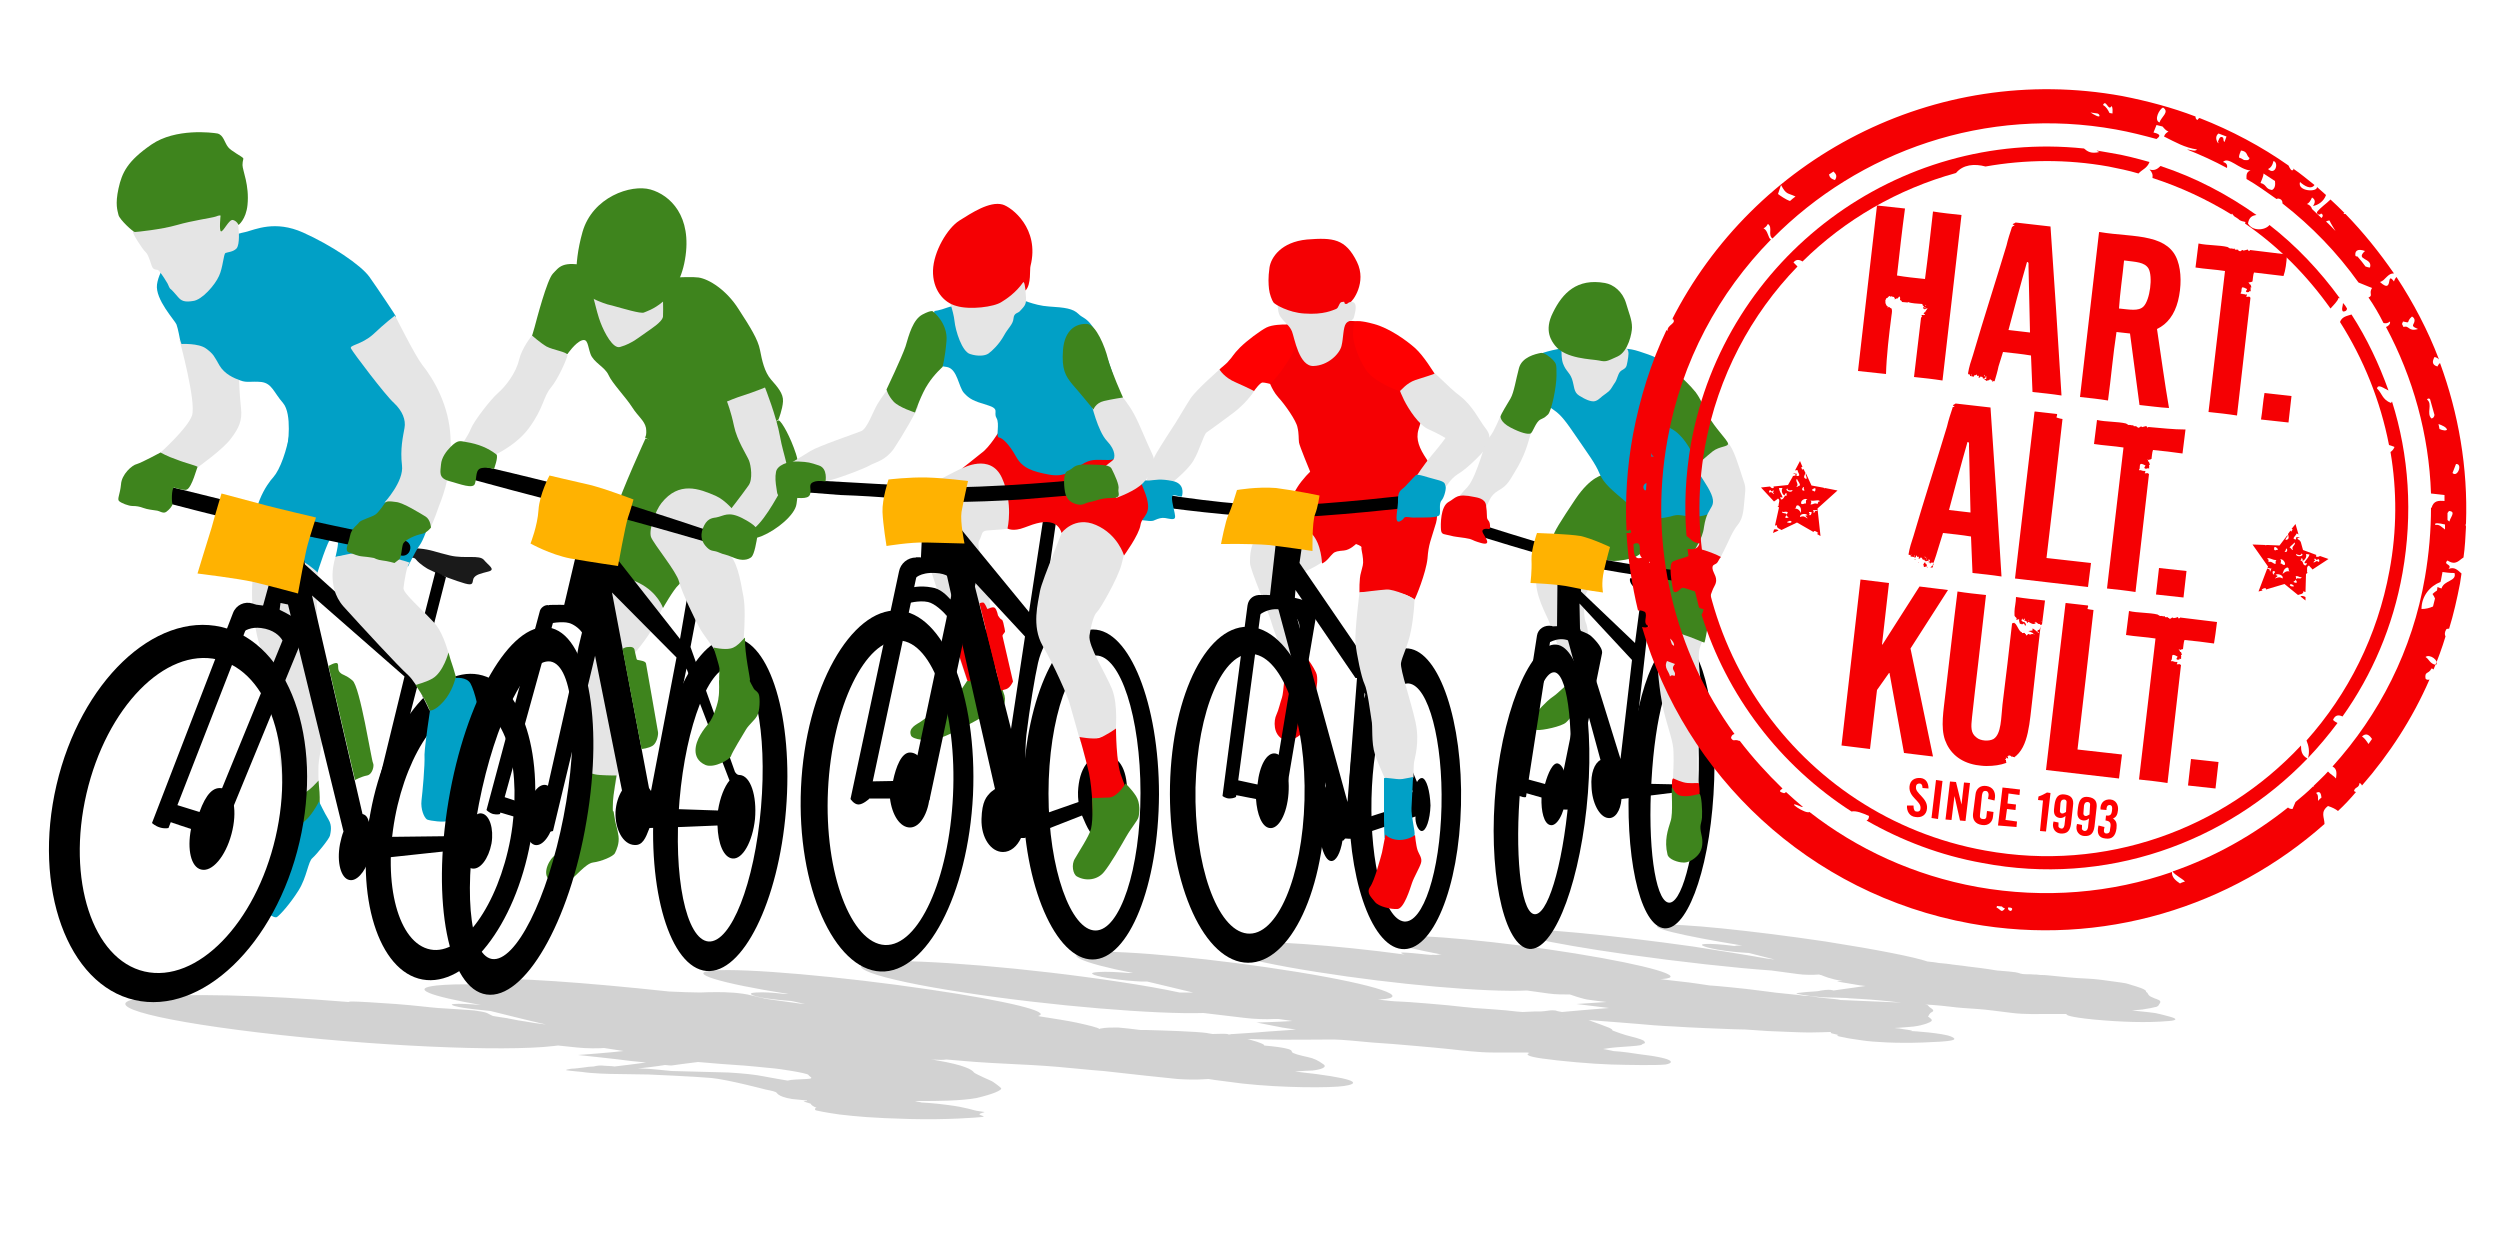 <?xml version="1.0" encoding="utf-8"?>
<!-- Generator: Adobe Illustrator 27.5.0, SVG Export Plug-In . SVG Version: 6.00 Build 0)  -->
<svg version="1.1" id="Ebene_1" xmlns="http://www.w3.org/2000/svg" xmlns:xlink="http://www.w3.org/1999/xlink" x="0px" y="0px"
	 viewBox="0 0 500 250" style="enable-background:new 0 0 500 250;" xml:space="preserve">
<style type="text/css">
	.st0{opacity:0.22;fill:#333333;enable-background:new    ;}
	.st1{fill-rule:evenodd;clip-rule:evenodd;fill:#1A1A1A;}
	.st2{fill-rule:evenodd;clip-rule:evenodd;fill:#E5E5E5;}
	.st3{fill-rule:evenodd;clip-rule:evenodd;fill:#3E841D;}
	.st4{fill-rule:evenodd;clip-rule:evenodd;fill:#01A0C6;}
	.st5{fill-rule:evenodd;clip-rule:evenodd;}
	.st6{fill-rule:evenodd;clip-rule:evenodd;fill:#FFB201;}
	.st7{fill:#E5E5E5;}
	.st8{fill:#F50003;}
	.st9{fill:#FF0001;}
	.st10{fill:#01A0C6;}
	.st11{fill:#FFB201;}
	.st12{fill-rule:evenodd;clip-rule:evenodd;fill:#F50003;}
	.st13{fill:#3E841D;}
</style>
<path class="st0" d="M426.3,197c-1.3-0.4-0.7-0.3-3.6-0.7c-1.5-0.2-3.2-0.5-5.6-0.6s-4.2-0.3-7.2-0.6c-0.8-0.1-1.3-0.1-1.7-0.1l0,0
	c0,0,0,0-0.1,0c-0.9-0.1-0.7-0.1-1.3-0.1c-1.1-0.1-1.5,0-2.3-0.1s-0.4-0.3-2.7-0.5c-1.5-0.1-2-0.2-2.4-0.2c-2.3-0.4-4.9-0.7-5.8-0.8
	c-1.2-0.2-3.5-0.4-3.8-0.5h-0.1c-0.5-0.1-1.2-0.1-1.9-0.2c-0.5-0.1-1.3-0.2-2.3-0.3c-2.6-0.9-10.2-2.4-20.4-4
	c-14.8-2.2-29.6-3.7-33-3.3c-3.1,0.4,4.1,2.1,16.3,4.1c-0.6,0-1.1,0-1.5,0.1c-2.3-0.3-4.8-0.5-5.9-0.4c-1.4,0.1-0.3,0.6,2.4,1.1
	c2.2,0.4,4.7,0.6,6.4,0.7l5.1,1.3l-1.6-0.2c-3.9-0.7-9-1.5-14.7-2.4c-16.3-2.3-32.3-3.8-35.8-3.4c-3.4,0.4,6.4,2.7,22.7,5
	c10.7,1.5,21.6,2.7,28.8,3.2l5.2,0.7c1.3,0.2,3.1,0.2,4.3,0.1c0.2,0.1,0.3,0.1,0.4,0.1c0.5,0.2,1.8,0.8,4.3,1.2
	c-0.7,0-1.1,0.1-1.1,0.1s2.4,0.4,4.2,0.7c0.4,0.1,0.9,0.1,1.5,0.2c-2.4,0.3-4.8,0.7-6.4,0.9c-0.3-0.1-0.7-0.2-1.7-0.1
	c-1.7,0.2-0.7,0.2-2.2,0.3s-1.7,0.1-2.4,0.2c-0.7,0.1-1.6,0.1-0.8,0.3c0.8,0.2,4,0.7,6.3,0.7c1.4,0,2.3,0.1,3.4,0.1
	c0.7,0.1,1.8,0.1,3,0.2c1.9,0.1,5.3,0.4,7.7,0.7c0.5,0.1,1,0.1,1.4,0.1c-2.8-0.2-6.9-0.3-8.7-0.4c-2.6-0.1-4.1-0.2-4.6-0.2
	c-0.2-0.1-2.1-0.3-3.3-0.4s-2.1-0.3-3-0.4c-0.2,0-0.4,0-0.7,0c-0.4-0.1-0.9-0.1-1.4-0.2c-4-0.4-5.1-0.5-7.9-0.9s-9.3-1-9.7-1H342
	c-1.5-0.2-3.8-0.6-5.9-0.8c-1.5-0.2-2.9-0.3-4.1-0.5c0.2,0,0.4,0,0.5,0c5.2-0.4-2.6-2.7-17.4-5.1s-31.2-3.9-36.4-3.5
	c-4.2,0.4,0,1.9,9.6,3.7c-0.3,0-0.5,0-1.1,0.1c-0.2,0-0.9-0.1-0.9,0c-2.7-0.3-5-0.5-5.8-0.5c-0.5,0-0.3,0.2,0.4,0.4
	c-14.1-1.9-28.4-2.9-34.4-2.4c-7.3,0.6,0.3,3.3,16.9,5.9c15.7,2.5,33.9,4.1,42,3.7l4.3,0.6c1.3,0.2,3.2,0.2,4.3,0.2
	c1.4,0.5,2.8,0.9,3.4,1c0.7,0.1,2,0.3,3.9,0.5c-2.9,0.2-6,0.4-6,0.4s4.9,0.6,6.5,0.8c-3.8,0.3-7.3,0.6-9.4,0.8
	c-0.6-0.1-1.1-0.2-1.3-0.3c-0.7-0.1-1.4,0-2,0.1s-1.3,0.1-2.3,0.1c-0.9,0-1.4,0.1-2.3,0.1c-0.4,0-0.8-0.1-1.2-0.1
	c-2.1-0.3-8.5-0.7-8.5-0.7l0,0c-0.6-0.1-1.2-0.1-2-0.2c-3.1-0.4-11.9-1.1-13-1.1c-0.9,0-2.6-0.2-4.3-0.4c0.1,0,0.3,0,0.4,0
	c6.9-0.4-0.4-2.9-16.4-5.5s-34.5-4.4-41.5-4c-5.8,0.3-2.1,2.1,8.6,4.2h-0.2h-0.7c-2.2-0.2-4.5-0.3-5.9-0.2c-2.3,0.1-1.7,0.6,1.7,1.2
	c3.2,0.5,4.9,0.6,6.6,0.7c0.4,0,0.9,0,1.3,0c2.6,0.6,5.8,1.4,9.2,2.2c-0.5,0-1.5,0-2.7,0c-3.2-0.7-7.2-1.4-11.8-2.1
	c-18.3-2.8-40-4.6-48.4-4.1c-8.4,0.6-1.3,3.4,17.1,6.2c17.4,2.7,38.6,4.4,47.9,4.1l8.4,1c1.7,0.2,4.1,0.3,5.7,0.2h0.8l0,0h0.1
	l2.8,0.4l0,0c-2.9,0.2-7.2,0.3-7.2,0.3s3,0.6,5.1,1c0.7,0.1,1.8,0.3,2.8,0.4c-2.1,0.2-4.6,0.3-8,0.6l-4.5,0.3c-0.3,0-0.5,0-0.8,0.1
	c-0.1,0-0.3,0-0.4-0.1c-0.9-0.1-1.9,0-3,0c-0.4-0.1-0.8-0.1-1.1-0.2c-2.2-0.3-8.3-0.5-12.2-0.6c-0.3,0-0.7,0-1.1,0
	c-1.4-0.2-3.4-0.4-4.5-0.5c-1.2,0-2.6,0-3.4,0.2c-0.1,0-0.2,0-0.3,0.1c-0.3-0.3-2.4-0.8-4.7-1.3c-1.4-0.3-4.5-0.8-7.1-1.2l0,0
	c-0.2,0-0.3-0.1-0.5-0.1c2.9-0.8-6-3-21.7-5.3c-17.5-2.6-36.9-4.3-43.2-3.8c-5.7,0.4,1,2.5,15,4.7c-0.3,0-0.5,0-0.7,0
	c-2.5-0.3-4.3-0.4-5.8-0.3c-2,0.1-1,0.7,2.2,1.2c1.5,0.2,3.3,0.4,4.9,0.5l2.7,0.6c-0.4,0-0.7-0.1-1.1-0.1l0,0c0,0-4.4-0.6-5.1-0.7
	c-0.7-0.1-1.4-0.2-1.9-0.3c0,0-0.7-0.2-1.3-0.3c-0.5-0.1-1.1-0.3-2.1-0.5s-2.8-0.4-3.6-0.4c-0.8-0.1-4.1-0.1-5.8,0
	c-1.3,0-4.4-0.1-6.3-0.2c-16.7-1.8-32-2.9-37-2.4c-1.8,0.2-2.1,0.5-1.1,1c-3.6-0.1-6.5,0-8.4,0.2c-5.4,0.6-1.4,2.1,8.9,3.9
	c-2.4-0.2-4.5-0.3-5.4-0.2c-1.4,0.1,0.6,0.7,4.5,1.1c0.9,0.1,1.9,0.2,2.8,0.3c2.5,0.6,6.7,1.7,11.1,2.7c-1.7-0.2-3.1-0.4-4.1-0.6
	c-0.7-0.1-2-0.3-3.4-0.6c-0.3-0.1-0.7-0.1-1.2-0.2c-0.6-0.1-1.3-0.2-1.9-0.3c-0.2-0.1-0.9-0.4-1.2-0.6c-0.4-0.2-1.8-0.4-2.5-0.5
	s-5.8-0.4-7.3-0.5s-4.4-0.5-8.4-0.8s-7.8-0.5-8.7-0.5c-0.3,0-0.6,0-0.8,0.1c-17.1-1.4-33.4-1.8-40.8-0.9c-10,1.2,0.2,4.3,22.8,7
	s49,3.9,59.1,2.7c0.3,0,0.5-0.1,0.8-0.1l3.8,0.4c1.9,0.2,4.3,0.2,5.4,0.1l0,0c1.2,0.2,2.5,0.4,3.9,0.6c-2.3,0.3-9.1,0.8-9.1,0.8
	s7.7,0.8,10.6,1.2c0.9,0.1,1.9,0.2,3,0.3c-2.2,0.3-4.5,0.6-6.3,0.8c-0.3-0.1-1.7-0.1-2.6-0.2c-0.9,0-1,0.1-1.6,0.2
	c-0.6,0-1.4,0.1-2,0.2s-1,0.1-1.7,0.2c-0.8,0-1.7,0.2-1.8,0.3c0,0.1,1.4,0.2,3.3,0.4c1.9,0.3,5.5,0.4,6.7,0.4s6.5,0.1,6.5,0.1
	s9.4,0.4,12.6,0.7c3.2,0.3,10.8,2.3,10.8,2.3s1.6,0.3,2,0.5c0.4,0.1,0.2,0.9,3.3,1.4c0.8,0.1,1.8,0.2,3,0.3v0.1
	c-0.2,0-0.8,0-0.6,0.1c0.1,0.1,1.4,0.4,1.4,0.5c-0.1,0.1,0.7,0.7,1.1,0.7c-0.3,0.1-0.5,0.5,0,0.6c0.6,0.1,1.1,0.3,4.6,0.8
	c3.5,0.4,6.5,0.7,14,0.9s13.6-0.3,14.5-0.4c0.9-0.1-0.3-0.3-0.5-0.5s1-0.4,1-0.5c-0.1,0-0.5-0.1-1.3-0.2c-0.9-0.1-2.1-0.7-6-1.2
	c-2.9-0.4-5.3-0.5-5.3-0.5c-0.2-0.1-0.7-0.1-1.3-0.3c0.6,0,1.1,0,1.5,0c2.3,0,7.7,0,10.8-0.6c3.1-0.7,5.3-1.6,4.9-2
	c-0.4-0.4-1.8-1.4-1.9-1.4l0,0c0,0-3.2-1.4-3.5-1.7c-0.4-0.6-2-1.5-7.3-2.4c-0.5-0.1-1-0.2-1.4-0.2c2,0.1,2.5,0.1,3.2,0
	c1.1,0.1,2.5,0.2,3.5,0.3c1.9,0.2,8.8,0.6,11.4,0.7c2.5,0.1,7,0.4,9.8,0.7s6.7,0.6,6.7,0.6s0.1,0,1.8,0.2s10.8,1.2,13,1.4
	c1.8,0.1,3.4,0.2,6.2,0c1.7,0.3,3.9,0.5,6.7,0.9c8.1,0.9,17.7,0.9,20.4,0.5s3.5-1.2-5.6-2.4c-1.5-0.2-2.9-0.3-4.2-0.5
	c1.5-0.1,2.8-0.2,3.5-0.2c1.8-0.2,3.1-0.7,2.1-1.3c-1-0.7-1.7-1.1-3.1-1.4c-1.4-0.3-3-0.7-3.1-1s-0.1-0.5-1.6-0.8s-4-0.5-4-0.5
	c0.3-0.1-0.7-0.6-2.6-1.1c-0.2-0.1-0.4-0.1-0.7-0.2c1.3,0,2.8,0.1,4,0.1c2.4,0.1,11.6,0,13.2,0s5.5,0.4,7.7,0.6
	c1.5,0.1,3,0.2,4.2,0.3l0,0c0,0,8.4,0.7,11.1,1c2.8,0.3,6.1,0.7,8.8,0.7c2.6,0,2.7,0,2.7,0s1,0,3.1,0c0.5,0,0.8,0,1.2,0
	c0.1,0,0.3,0.1,0.4,0.1c-0.9,0.3-0.3,0.7,2.5,1.1c3.4,0.5,10.2,1.1,13.8,1.2s9.1,0.2,10.9,0c1.3-0.2,3-1.1-5.5-2.1
	c-0.7-0.1-3-0.5-5.2-0.6c0,0,1,0.2,1.1,0.2c-0.8-0.2-1.8-0.4-2.3-0.5c-0.2,0-0.4-0.1-0.6-0.1c0.7-0.1,1.8-0.3,3.5-0.4
	c2.9-0.2,4.2-0.3,4.3-0.5c0.1-0.2,0.9-0.2,0.5-0.5c0.2-0.3-1.4-0.8-2.7-1.1c-1.3-0.3-3.2-1-3.7-1.2c0-0.2-0.3-0.4-0.8-0.6
	c-0.7-0.3-2.4-0.9-3.5-1.3c-0.1-0.1-0.3-0.1-0.5-0.2c0.4,0,0.8,0.1,1.2,0.1c2.4,0.2,8,0.6,8.9,0.7c0.8,0.1,4.6,0.4,7.1,0.5
	c2.5,0.2,10.6,0.5,10.6,0.5c0.2,0,2.2,0.1,3.5,0.1c1.3,0.1,1.8,0.1,4.4,0.3c2.6,0.1,6.7,0.3,8.5,0.3c1.7,0,3.5-0.1,4.1-0.1
	c0.1,0,0.2,0,0.2,0c0,0.1-0.1,0.1,0,0.2c0.1,0.1,0.8,0.2,1.5,0.4c-0.2,0.1-0.3,0.1-0.3,0.1c0,0.1,0.8,0.3,1.5,0.4
	c0.8,0.2,1.7,0.3,3.7,0.6s6.7,0.6,12,0.4c5.3-0.2,7.5-0.4,5.6-1.2c-1.7-0.7-7.6-1.1-8.2-1.1c0.1,0,0.2,0,0.2,0
	c0.9-0.1-1.4-0.3-2.3-0.5c-0.4,0-0.7-0.1-1-0.1c0.6,0,1.2-0.1,1.5-0.1c0.4,0,1.1-0.1,2.4-0.2c2.1-0.3,3.2-0.8,3.5-1.1
	s-0.6-0.8-0.7-0.9c0.2-0.2,0.2-0.6,0.8-0.9c0.8-0.4-0.6-0.9-0.7-1.2c-0.1-0.2-0.4-0.3-0.9-0.3c0.1,0,0.2,0,0.3,0
	c2,0.1,4.8,0.4,5.5,0.5l0,0c0.6,0.1,3.2,0.3,4.9,0.4c1.7,0.1,4.5,0.5,7,0.8s5.6,0.2,6.7,0.2c0.1,0,0.2,0,0.3,0c0.2,0,0.5,0,0.7,0
	c0.7,0,1.8,0,3.1,0v0.1c0.1,0.1,0.4,0.5,5.4,1c5.4,0.5,10.7,0.7,15.1,0.3c1.4-0.1,1.8-0.4,0.4-0.8c-1.2-0.3-1.7-0.5-3.2-0.8
	c-0.6-0.1-2.5-0.3-4.6-0.5l0,0c0.8-0.1,1.3-0.1,2.1-0.2c1.3-0.2,2.3-0.4,2.6-0.5h0.1c0.5-0.2,0.5-0.3,0.6-0.5s0.4-0.4,0.2-0.7
	c-0.2-0.3-0.9-0.4-1.7-0.8c-0.9-0.4-0.6-0.9-1.1-1C429.5,197.9,427.3,197.3,426.3,197z M182.7,221.2L182.7,221.2L182.7,221.2
	L182.7,221.2z M134.3,214.2c-0.2,0-4.5-0.5-6-0.5c-0.2,0-0.5,0-0.7,0c1.7-0.2,3.6-0.4,5.4-0.7c0.8,0.1,1.3,0.1,1.3,0.1
	s3.5-0.5,5.3-0.7c3.2,0.3,6.2,0.5,7.6,0.6c1.8,0.1,4.8,0.4,7.8,0.7c0.3,0,6.6,0.9,6.7,1.3c0.2,0.4,1.4,0.7-0.4,0.8
	c-1.8,0.1-2.9,0.1-3.7,0.3c-0.1,0-0.1,0-0.2,0c-0.7-0.1-2.8-0.5-4.5-0.8c-2-0.4-4-0.6-7.2-0.8C142.5,214.4,134.3,214.2,134.3,214.2z
	 M312.1,203.4c0.1,0,0.2,0,0.2,0c0.2,0,0.3,0,0.5,0.1C312.6,203.4,312.4,203.4,312.1,203.4z"/>
<g>
	<path class="st1" d="M80.1,110.3c0,0,1.3-0.8,3.7-0.6s3.2,0.7,6.2,1.4c3,0.7,5.9-0.2,6.8,0.9s2.4,1.9,0.9,2.3s-2.6,0.6-3,1.4
		c-0.3,0.8,0.1,1.5-1.7,1c-1.8-0.5-5.1-1.8-5.1-1.8l-2.3-1.1c0,0-1.6-0.9-2.4-1.9C82.5,110.9,80.4,112.5,80.1,110.3z"/>
	<path class="st2" d="M63.9,162.8c0,0-0.3-7.5-0.2-9.7s1.2-5.2,1-10.4c-0.1-5.2-0.4-10.8-0.8-13.6c-0.4-2.7-0.9-12.5-0.3-14.6
		c0.6-2.1-11.9-7-11.9-7s-1.9,8.4-1.1,14.5c0.7,6.1,1.5,7.3,1.6,7.8s2.6,13.7,3.1,16.2s1.6,16.2,1.7,18.4c0.1,2.1,0,3.8,0,3.8
		L63.9,162.8z"/>
	<path class="st3" d="M63.9,161.6c0,0,0.1-1.9,0-3.2s-0.2-2.3-0.2-2.3s-1.9,2.3-3.5,2.8s-3.5,1.5-3.5,1.5l0.3,5.7c0,0,1.9,0.5,3.3,0
		S63.9,161.6,63.9,161.6z"/>
	<path class="st4" d="M63.8,160.3c0,0-1.7,3.4-3.4,4.3s-3.3,0.7-3.3,0.7s-1,4.8-2.2,6.6s-3.5,6.9-2.9,8.6c0.6,1.7,2.8,3.3,3.4,2.9
		c0.6-0.4,2.6-2.6,4.3-5.3s1.9-5.8,2.8-6.5c0.9-0.8,3.4-3.9,3.5-4.5c0.1-0.6,0.5-1.9-0.3-3.2S63.8,160.3,63.8,160.3z"/>
	<path class="st5" d="M44.3,125.4c-13.4-3.1-28.2,11-33,31.6s2.2,39.9,15.6,43s28.2-11,33-31.6S57.8,128.6,44.3,125.4z M55.1,167.5
		c-4,17.2-15.7,29.2-26.2,26.8c-10.4-2.4-15.6-18.4-11.6-35.6s15.7-29.2,26.2-26.8C53.9,134.3,59.1,150.3,55.1,167.5z"/>
	<path class="st5" d="M95.7,134.9c-8.8-1.6-18.5,10.7-21.6,27.6c-3.1,16.8,1.6,31.8,10.4,33.4c8.8,1.6,18.5-10.7,21.6-27.6
		C109.2,151.5,104.5,136.5,95.7,134.9z M102.1,167.7c-2.5,13.4-9.7,23.4-16,22.2c-6.4-1.2-9.6-13-7.1-26.4s9.7-23.4,16-22.2
		C101.4,142.5,104.5,154.3,102.1,167.7z"/>
	<path class="st5" d="M51.1,120.9l-0.6-0.2c-1.6-0.5-3.3,0.3-3.9,1.9l-16.2,42c0,0,0.6,0.6,1.6,0.9c1,0.3,1.7,0.1,1.7,0.1
		L51.1,120.9z"/>
	<path class="st4" d="M67.1,111.4c0,0,3.4-0.8,7.6,0.1c4.2,0.8,6.9,1.8,6.9,1.8s1.5-3.1,2.3-4.2s1.7-3.7,2.2-5.6s2.9-6.4,3-11.1
		c0.1-4.6,0.6-8.1-0.8-8.1s-10.2,0.4-12.9,0c-2.6-0.4-8.4-2.2-10.8-2.4S58,82.7,58,82.7s0.6-0.4,0,3.5s-2,7.7-3.3,9.2
		c-1.3,1.4-4.8,6.3-3.8,13.3c0,0,2.4,0.3,6.4,1.9s6.2,3.9,6.2,3.9s2.1-6.7,2.8-7s1.3,0.6,1.3,1.2S67.1,111.4,67.1,111.4z"/>
	<path class="st5" d="M44.6,157.7c-1.9-0.5-3.4,1.1-4.7,4.7l-5.8-1.8c-0.4-0.1-1.3,0.9-1.6,1.7c-0.2,0.9-0.1,1.6,0.3,1.7l5.4,1.8
		c-0.8,4.1,0,7.6,2,8.1c2.2,0.6,4.9-2.6,6.1-7.1S46.8,158.3,44.6,157.7z"/>
	<path class="st5" d="M96.4,162.7c-0.4-0.1-0.8,0-1.2,0.3l-10.7-29.2l4.7-18.4l-2.1-1.1l-4.6,18L61,112.9l-0.9-4.5l-3.7-1l-4,14.5
		l3.4,1l0.3-2.3l1.5,0.3c0,0,8.2,33.7,11.1,45.4c-0.3,0.7-0.5,1.6-0.7,2.5c-0.7,3.7,0.2,6.9,1.9,7.2c1.4,0.3,3-1.5,3.9-4.1l18.6-2
		c0.1,2.1,0.8,3.6,2,3.8c1.6,0.3,3.3-1.9,3.9-5C98.8,165.7,97.9,163,96.4,162.7z M72.5,162.8l-10.1-43.7l18.5,16.2l-7.1,29.1
		C73.5,163.4,73.2,163,72.5,162.8z M76.1,166.1l0.2-0.9l7.3-28.5l9.9,28c-0.4,0.7-0.7,1.6-0.9,2.5l-16.8,0.2L76.1,166.1z"/>
	<path class="st5" d="M59.1,123.7l-0.5-0.3c0,0-2.3-1.4-3.6-1.8s-4-0.7-4-0.7l-4.2,4.5v3c0,0,1.5-3.3,5.4-2.8
		c2.5,0.3,3.8,1.6,4.3,2.5l-16.2,39.6l3.1,1.6l17.1-41.6C61.3,126.2,60.7,124.4,59.1,123.7z"/>
	<path class="st5" d="M28.9,96.1c0,0,21.3,5.2,25,6.2c3.2,0.8,21.5,4.7,27,5.8c0.8,0.2,1.4,1,1.1,1.9l0,0c-0.2,0.8-1,1.3-1.8,1.1
		c-5.3-1.1-23.7-4.9-27.5-5.7c-4.4-0.9-24.3-6.1-24.3-6.1L28.9,96.1z"/>
	<path class="st6" d="M44.3,98.7c0,0-1.3,4.3-2,6.9c-0.8,2.5-2.8,9.1-2.8,9.1s8.2,1,11.2,1.7s8.9,2.3,8.9,2.3s1.5-8.5,2-10
		c0.4-1.5,1.6-5.2,1.6-5.2s-8.5-2-10.3-2.5C51,100.5,44.3,98.7,44.3,98.7z"/>
	<path class="st3" d="M65.7,133.2c0,0,1.5-0.9,1.8-0.5s-0.1,1.2,0.5,1.8s1.1,0.4,2.5,1.6c1.5,1.2,3.8,16,4.1,16.5
		c0.3,0.5-0.1,2.3-1.2,2.5S71,156,71,156L65.7,133.2z"/>
	<path class="st2" d="M47.8,75.7c0,0-2.4-0.5-3.4-2c-1.3-2.1-1.7-2.7-2.2-3.4c-0.5-0.7-0.3-1.2-1.7-1.4c-1.4-0.2-4.6-0.9-4.6-0.9
		s3.4,12.4,2.5,15.1c-0.9,2.6-6.4,7.5-6.4,7.5s0.3,1.9,1.8,1.7c1.4-0.2,0.6-0.1,1.2,0.5c0.6,0.6,4.5,0.7,4.5,0.7s5.2-3.7,6.7-5.8
		c1.5-2,2.3-3.5,2-6.1C47.9,79,47.8,75.7,47.8,75.7z"/>
	<path class="st4" d="M36.3,68.8L36,67.9c0,0-0.4-2.2-0.7-3s-4.3-5-3.9-8s3.4-7.5,7.6-8.1c4.2-0.7,8.1-2,10.1-2.4
		c2-0.5,5.9-2.4,11.5,0.1s11.6,6.5,13.3,8.9s5.3,7.8,5.3,7.9c0.1,0.1-2.7,3.6-4.3,4.6c-1.6,1,11.2,15.8,11.3,16.4s-1.1,1.9-4.5,1.7
		c-3.4-0.2-3.1-0.2-5.5-0.8c-2.4-0.5-2.1,2.9-5.1,2.6c-2.9-0.3-7,1.4-8,1.8s-5.6-0.3-5.6-0.3s1-6.5-0.9-8.7s-2.2-3.9-4.3-4.2
		c-2.1-0.2-2.9,0.2-4.2-0.3c-1.4-0.5-3.2-1.3-4.2-3c-1.1-1.9-1.2-2.3-2.7-3.4S36.3,68.8,36.3,68.8"/>
	<path class="st2" d="M67.1,111.4c0,0-2.1,5.7,1.6,9.9c3.8,4.2,11,12,12.9,13.7s4.3,7.1,4.3,7.1s3.8-2.2,4.3-3.3
		c0.4-1,0.8-2.1,0.8-2.1s-1.2-9-4.2-12.2s-6.2-5.9-6.1-6.9s0.7-5,1.3-5s-6.8-2.1-8.7-2.2S67.1,111.4,67.1,111.4z"/>
	<path class="st2" d="M44.4,45.7c0,0,1.5-2.3,2.2-2.2s0.8,0.6,1,1.5s0.4,3.9-0.3,4.7c-0.7,0.7-1.7,0.7-2.2,0.9
		c-0.4,0.2-0.5,2.9-1.3,4.6c-0.8,1.8-3.4,4.8-5.2,5c-1.8,0.3-2.4-0.1-3-0.8S34.4,58,34,57.7c-0.3-0.4-0.3-0.8-0.8-1.5
		c-0.4-0.7-1.3-2-1.6-2.2c-0.3-0.1-0.8,0-1.1-0.5c-0.3-0.5-0.7-2.4-1.3-3c-0.7-0.6-2.8-3.9-2.6-4.2c0.2-0.4,1.9-0.5,4.2-0.6
		c2.2-0.2,6.1-1.4,7.3-1.7s5.6-0.9,5.8-0.8c0.2,0,0,2.8,0.1,3.1C44.3,46.5,44.4,45.7,44.4,45.7z"/>
	<path class="st2" d="M86.2,105.3c0,0-1.1-1.8-3.6-3.1c-2.5-1.3-2.6-1.4-3.9-1.6s-1.8-0.1-1.8-0.1s3.9-4.2,3.5-7.4
		c-0.4-3.3,0.2-5.8,0.5-7.5c0.3-1.6-0.4-3.4-2.1-5c-1.7-1.5-8.2-10.1-8.6-10.9c-0.4-0.7,2-0.7,4.4-2.8c2.3-2.2,4.4-3.8,4.4-3.8
		s4,8,5.4,9.8c2.4,3,5.4,8.2,5.7,14.5c0.3,6.8-1.2,11-2.3,13.8C86.8,104.1,86.2,105.3,86.2,105.3z"/>
	<path class="st3" d="M34.8,97.5c0,0,2.1,0.7,2.6,0.4c1-0.5,2-4.4,2.1-4.5c0.1-0.2-2.5-0.8-4.2-1.5c-1.8-0.6-3.2-1.4-3.2-1.4
		s-3.7,2-4.7,2.3c-1,0.2-3.1,2.1-3.2,4.1c-0.2,2-0.8,2.9-0.4,3.3s1.9,1,2.7,1c0.8,0,1.4,0.1,2.2,0.4c0.8,0.3,1.9,0.4,2.5,0.5
		c0.6,0,1.4,0.7,2,0.3c0.6-0.4,1.3-1.2,1.3-1.6C34.3,100.4,34.3,97.7,34.8,97.5z"/>
	<path class="st3" d="M77,100.6c0,0-1.2,1.8-1.9,2.3c-0.7,0.5-3,1.1-3.3,1.6s-1.5,1.1-1.8,2.7s-1.2,2.9-0.2,3.3
		c1,0.3,1.6,0.7,2.8,0.8s2.2,0.3,2.2,0.3s0.7,0.4,1.7,0.5s2.4,0.5,2.4,0.5s0.4-0.3,0.9-0.7c0.5-0.4,0.5-2.2,0.8-3.1
		c0.4-0.9,2.6-1.8,3.7-2s1.9-1.3,1.9-1.3s-0.1-1.6-1.1-2.2s-4.5-2.8-5.9-2.9C77.8,100.2,77.3,100.2,77,100.6z"/>
	<path class="st3" d="M43.5,26.7c-1.1-0.2-8.4-1.1-13.2,2.2s-5.9,5.6-6.6,8.8s-0.2,4.4,0,5.3c0.2,0.9,3,3.5,3.3,3.4
		c0.3,0,5.3-0.5,8.4-1.4s6.9-1.4,7.8-1.7c0.2-0.1,0.5-0.2,0.9-0.2c0,0-0.3,3.2,0.1,3.2c0.6-0.1,1.6-2.5,2.4-2.3c0.8,0.2,1.1,1,1.1,1
		s1.5-1.1,1.8-4c0.4-4-1-6.9-1-8c0-1,0.3-1.2,0.1-1.4c-0.2-0.3-2.4-1.4-3-2.2C44.9,28.5,44.7,27,43.5,26.7z"/>
	<path class="st3" d="M91.4,136.2c0,0-0.7-2.6-1-3.4c-0.3-0.8-0.7-2.3-0.7-2.3s-1,3.9-3.2,5.2c-1.2,0.7-3.4,1.3-3.4,1.3
		s1.9,2.6,2.8,5c0.3,0.7,3.2,0.2,4.1-1.3C91,139.3,91.4,136.2,91.4,136.2z"/>
	<path class="st4" d="M86,142.1c0,0,0.9,0.2,2.7-1.8c1.8-2,2.4-4.7,2.4-4.7s2.2-0.3,3,1.1s2.1,6.3,1.5,7.6c-0.6,1.4-1.8,11.7-2,13
		s-3.6,6.6-4.2,6.9c-0.5,0.3-3.3,0-4-0.3c-0.6-0.4-1.3-2.1-1.1-3.8c0.2-1.7,0.7-6.9,0.6-9.2C85,148.6,86,142.1,86,142.1z"/>
</g>
<g>
	<path class="st7" d="M257.7,134l-0.3-0.9c0,0-2.7-7.1-3.2-8.9s-4.2-10.3-4.2-11.6c0-1.3-0.1-4.2,2.4-6.5s5.7-5.5,6-5.4
		c0.3,0,5,4.4,5.3,6.3s1,4.3,1,5s-5.1,3.1-6,3.1c-1,0-1.9,0.4-1.9,0.4s2.4,4.7,3.1,8.3c0.7,3.6,1.4,9,1.4,9L257.7,134z"/>
	<path class="st8" d="M255.3,142.9c-0.6,1.2-0.7,4.1,1.4,5c2,0.9,4.2-1.8,4.8-2.2s0.4-4.5,0.6-5.2s1-2.2,1.1-2.5s0.5-2.5,0-3.5
		c-0.5-1.1-1.5-2.5-1.5-2.5s-0.1,0.5-1.7,0.6s-2.9,0.5-2.9,0.5s-0.4,5.6-0.7,6.4S255.7,142.1,255.3,142.9z"/>
	<path d="M252.6,119h-0.4c-1.4-0.1-2.5,0.7-2.7,2.1l-5,38.1c0,0,0.6,0.5,1.4,0.5s1.3-0.3,1.3-0.3L252.6,119z"/>
	<path d="M281.7,129.7c-6.2-0.7-11.5,12.2-11.9,28.8s4.3,30.6,10.5,31.3s11.5-12.2,11.9-28.8S287.9,130.4,281.7,129.7z M288.3,161.3
		c-0.3,13.1-3.7,23.4-7.5,23c-3.9-0.5-6.8-11.5-6.5-24.6s3.7-23.4,7.5-23C285.7,137.2,288.6,148.2,288.3,161.3z"/>
	<path d="M250.3,125.4c-8.6-1-15.9,13.2-16.3,31.7c-0.4,18.5,6.2,34.4,14.8,35.4c8.6,1,15.9-13.2,16.3-31.7S258.9,126.4,250.3,125.4
		z M260.9,160c-0.4,15.4-5.5,27.4-11.5,26.7s-10.6-13.7-10.3-29.2c0.4-15.4,5.5-27.4,11.5-26.7C256.7,131.5,261.3,144.5,260.9,160z"
		/>
	<path d="M261.2,120.2l-0.4-0.1c0,0-1.3-0.6-4.4-0.9s-3.9-0.2-3.9-0.2s-2,5.1-1.8,5s2.1-2.6,5.4-2.1c3.3,0.5,4,2.8,3.8,4l-5.8,34.9
		c0,0,0.7,0.5,1.4,0.5c0.7,0.1,1.3-0.3,1.3-0.3l6.4-37.7C263.4,122.1,262.6,120.7,261.2,120.2z"/>
	<path class="st8" d="M264.4,112.7c0,0-0.1-3.9-2-5.9s-5.9-4.4-5.9-4.4s2.2-3.7,3-5s2.7-3.4,3.2-3.6c0.5-0.1,8,3.4,8,3.4
		s6.6-2.3,8.3-2.3c1.7,0,6.5-0.1,6.5-0.1s2.7,6.4,1.7,9.8s-1.5,4.2-1.7,7.1c-0.3,2.9-2.4,8-2.6,8.2s-1-1.4-5.2-1.5s-5.8,0.1-5.8,0.1
		s-0.1-2.8,0.3-4c0.3-1.3,0.5-1.5,0.4-2.7s-0.4-2-0.3-2.3s-1.1-0.7-1.1-0.7s-1.2,1.2-2.4,1.3c-1.2,0.1-1.8,0.2-2.2,0.6
		C266.1,111.1,265.4,112.3,264.4,112.7z"/>
	<path class="st8" d="M253.6,75.6c0,0,0.6,2.2,2,3.8c1.4,1.5,3.7,4.8,3.9,6.1c0.3,1.2,0.2,2.3,0.3,3c0.1,0.7,2.1,5.5,2.3,6
		s5.6,2.2,6.5,2.8c0.9,0.6,1.9,1.7,2.2,1.6s1.2-1.6,3.1-1.9c1.8-0.3,3.6-0.6,6-0.5s3.9,0,4.7-0.2c0.8-0.2,1.3-0.6,1.3-0.6
		s0.7-1.9-0.6-3.9c-1.4-2.1-2.2-3.9-1.6-5.9s1-2.7,0.6-5.7c-0.3-3.1-1.3-5.3-3.4-7.2c-2.1-2-7-8.1-8.6-8.6c-1.6-0.5-7.8,0-10.3,0.1
		s-5.3,0.1-6.3,1.3c-1,1.2-3.1,5-3,5.7C252.7,72,253.6,75.6,253.6,75.6z"/>
	<path d="M231.5,98.7c0,0,15.6,2.6,24.8,2.4c9.2-0.1,27.5-2.3,27.5-2.3l0.1,2.5c0,0-19.3,2.2-27.4,2.2c-9.5,0-24.2-2.1-24.2-2.1
		L231.5,98.7z"/>
	<path class="st7" d="M279.4,76.5c0,0,0.5,1.7,1.4,3.5s3,5.1,5,5.9c2,0.9,3.3,1.7,3.3,1.7s-1,1.4-2.7,3.4c-1.6,1.9-3.2,4.3-3.3,4.6
		s2.5,1.1,3.9,1.3c1.4,0.2,1.7,0.5,2.1,0.4s0.8-1.4,2.5-2.5c1.8-1,6-5.1,6.2-6.2c0.1-1.2,0.3-1.7-0.8-3.1c-1.1-1.4-2.5-4.4-5-6.3
		s-4.9-4.7-6-5.3c-1-0.6-4.7,1-5.2,1.5S279.4,76.5,279.4,76.5z"/>
	<path class="st7" d="M245.5,73.7l-1.6,0.2c0,0-4.7,4.1-5.8,5.8s-2.6,4.3-3,4.9s-2.8,4.3-3.8,6s-2,5.1-2,5.9s4,1.1,4.2,0.8
		c0.2-0.2,4-3.1,5.2-5.2c1.2-2,2-5.1,2.6-5.6c0.7-0.5,3.5-2.5,5.6-4.1c2-1.6,3.4-3.3,4-4.3c0.6-0.9-1.3-2.2-2.5-2.9
		C247.1,74.6,245.5,73.7,245.5,73.7z"/>
	<path class="st9" d="M243.9,73.9c0,0,0.9,1.6,3.3,2.6c2.5,1.1,3.6,1.7,3.6,1.7s1.2-1.7,1.7-1.7s1.6,0.3,1.6,0.3s1.9-2.1,2.7-3.4
		c0.8-1.2,3-4.1,2.4-6.1s-1.6-2.4-2.1-2.4s-2.6,0-3.8,0.6s-3.9,2.6-5.3,4s-1.5,1.9-2.2,2.6C245.3,72.8,244,73.7,243.9,73.9z"/>
	<path class="st9" d="M271.3,64.3c0.2,0,0.6-0.3,3.5,0.5c3,0.8,6.4,3.2,8.2,4.8c1.8,1.6,3.8,5,3.9,5.1s-2,0.7-3.8,1.3
		s-2.9,2.1-3.1,2.2s-5.2-1.8-6.8-4.2c-1.6-2.4-2.7-5.8-2.6-7.3C270.7,65.2,270.6,64.4,271.3,64.3z"/>
	<path class="st7" d="M255.7,58.7c0,0-0.6,3.5,0.5,4.8c1,1.3,1.7,1.6,2.2,2.8c0.5,1.3,1.4,7,4.3,6.9s5.2-2.4,5.6-4s0.3-3.7,0.9-4.5
		c0.5-0.7,1.4-0.4,1.6-1.3c0.2-0.8,0.8-2.8-0.3-3c-1.1-0.2-0.9,0.4-1.3,0.2s-0.3-1.5-0.3-1.5s-5.9-0.8-8-0.8
		C258.6,58.4,255.7,58.7,255.7,58.7z"/>
	<path class="st8" d="M253.8,57.8c0.1,1,0.6,2.3,0.9,2.7c0.3,0.4,3,2,6.1,2.2c4,0.3,5.8-0.7,6.4-0.9s0.6-1.4,1.2-1.4
		c0.3,0,0.5-0.2,0.5,0.2c0.1,0.3,0.5,0.2,0.6,0.1c0.2-0.2,0.5-0.3,0.6-0.3c0.4-0.1,3.3-3.9,1.3-8c-2.3-4.7-4.8-4.9-10-4.5
		c-5.2,0.5-7.2,3.6-7.5,5.6C253.6,55.6,253.7,56.8,253.8,57.8z"/>
	<path class="st10" d="M225.8,102.7c0.1,1,1,1.2,2.3,1.3c1.3,0.1,2.2,0.4,2.9,0c0.7-0.3,1.3-0.5,2-0.4s1.9,0.5,2-0.1
		c0.2-0.6-1.1-4.2-0.4-4.4c0.7-0.2,1.7,0.5,1.8,0.1s0.6-2.5-1.9-3s-3.3-0.2-4.6-0.1s-2.1-0.7-3,1.1c-0.9,1.7-0.6,2.7-0.7,3.2
		C226.1,101,225.7,102.1,225.8,102.7z"/>
	<path class="st10" d="M283.2,95c0,0-1.1,1.1-1.9,2c-0.8,1-1.7,0.9-1.7,2.8c0.1,1.8-0.9,4.9,0.3,4.5c1.1-0.5,0.7-0.9,1.4-0.9
		c0.7,0,0.9,0.2,2.2,0.1c1.3,0,4,0.1,4.4-0.5c0.3-0.6-0.2-2.2,0.4-2.9c0.6-0.7,1-2.5,0.8-2.9c-0.2-0.5,0.1-0.8-1.9-1.3
		S283.8,94.8,283.2,95z"/>
	<path d="M255.1,150.7c-1.7-0.3-3.2,2.3-3.6,6.2l-5.1-1.1c-0.3-0.1-0.8,0.7-0.9,1.5c-0.1,0.8,0.2,1.5,0.5,1.5l5.2,1
		c0.2,3.1,1.2,5.6,2.7,5.8c1.8,0.3,3.5-2.8,3.8-6.9C258,154.6,256.9,151,255.1,150.7z"/>
	<path d="M284.4,155.6c-0.4,0-0.7,0.3-1,0.8l-9.8-23.5l-0.2-0.3l0.9-12l-1.8,0.1l-0.7,9.3l-11.9-17.4l0.6-4.1h-0.8l-4.5-0.2
		l-1.3,11.6l5,0.5l0.2-2.4l12,17.6h0.3l-1.9,24.8l-10.7-39l-3.3-0.2l9.7,36c-0.8,1.3-1.3,3.8-1.4,6.7c-0.1,4.4,1,8.2,2.4,8.3
		c1,0.1,1.9-1.6,2.3-4.1c0.2,0.2,0.4-0.4,0.6-0.4c1,0.1,1,0,1.7,0.1c0.5,0,0.8-1,1.2-0.8l11.1-3.7c-0.1,1.3,0.5,2.8,1.2,2.9
		c0.9,0.1,1.7-2.2,1.8-5.1C286,158.2,285.3,155.7,284.4,155.6z M271,164.3l2.1-28.3l-0.5,1.9l9.9,20.3c-0.2,0.8-0.4,0.9-0.4,1.9
		c0,0.3,0,0.6,0,0.6L271,164.3z"/>
	<path class="st7" d="M281.7,157.9l1-2.5c0,0,0-2.1,0.1-2.9c0.1-0.8,1.2-4,0.3-8.1c-0.9-4.1-3.1-10.5-2.9-11.8s1.4-3.4,2-6.5
		c0.6-3.1,0.7-5.9,0.7-6.2s-4.1-2.1-5.6-2s-5.4,0.6-5.4,0.6s-1,7.9-0.8,10.1c0.2,2.2,1.2,7,1.8,8.2s1.2,6,1.4,7.2
		c0.3,1.2-0.1,4.5,0.7,6.9s2.1,4.8,2.2,5.5C277.4,157.1,281.7,157.9,281.7,157.9z"/>
	<path class="st10" d="M277.3,168.3c0,0,1.7,0.4,3.7,0.2c2-0.1,1.8-1,1.9-1.5c0.2-0.5-0.7-3.8-0.6-5.4c0.1-1.6,0.3-6.2,0.3-6.2
		s-0.9,0.2-2.1,0.4s-3.7-0.5-3.7-0.1c0,0.3,0,6.9,0,8.3s0.1,3.5,0.1,3.5L277.3,168.3z"/>
	<path class="st8" d="M277.1,166.9c0,0,0.7,1,2.7,1.1c2,0,3.2-1,3.2-1s0.2,2.1,0.5,3s1,1.6,0.7,2.6s-1.4,2.8-1.8,4s-1.6,5.1-2.9,5.2
		c-1.3,0.1-3.8-0.5-4.5-1.4s-1.8-1.8-1-3c0.9-1.2,2.1-5.8,2.4-6.9C276.6,169.4,277.1,166.9,277.1,166.9z"/>
	<path class="st11" d="M247.4,98c-0.1,0.3-1.1,3.7-1.7,4.9s-1.5,5.9-1.5,5.9s6-0.1,9.5,0.2c3.5,0.4,8.8,1.2,8.8,1.2
		s-0.1-5.8,0.5-7.3s0.9-3.8,0.9-3.8s-4.8-1-8.7-1.5C251.4,97.3,247.4,98,247.4,98z"/>
</g>
<g>
	<path class="st2" d="M314.3,135.6c0,0-0.6-0.5-0.7-0.9c-0.2-0.5-3.4-9.3-3.8-10.4s-3-5.6-2.5-8.7s3-8,3.8-8.9s4.7-1,7-0.2
		s2.7,3,2.7,3s-0.3,3.8-1.3,5.5s-2.8,3.8-2.7,5.4c0,1.6,0,3.3,0.4,4.2c0.4,0.8,0.6,3.9,0.5,5.2s-0.2,3.9-0.1,4.6
		S314.3,135.6,314.3,135.6z"/>
	<path class="st12" d="M314.2,137.5c0,0-0.3-0.3-0.6-1c-0.3-0.8-0.1-1.5,0-1.8c0.1-0.2,1.4-0.3,2.2-0.3c0.8,0,1.6-0.8,1.8-0.5
		s0.8,2.4,0.8,3s-0.1,1.4-1,1.3C316.5,138,314.2,137.5,314.2,137.5"/>
	<path class="st3" d="M306.4,144c0,0,0,1.9,1,2c1.1,0.1,4.9-0.7,5.8-1.5s1.7-2.3,3.2-3s2.3-1.4,2.8-1.8c0.5-0.4-0.1-2.3-0.5-2.8
		c-0.3-0.4-0.7-0.6-1.6-0.3s-3,0.2-3.5,0.3s-1.9,1.7-3.1,2.5s-3.4,3.2-3.5,3.6C307,143.5,306.4,144,306.4,144z"/>
	<path d="M336.1,128.1c-4.6-1.1-9.2,10.8-10.2,26.7s1.9,29.7,6.6,30.8c4.6,1.1,9.2-10.8,10.2-26.7S340.8,129.2,336.1,128.1z
		 M339.6,158.6c-0.7,12.8-3.4,22.6-6,21.9c-2.6-0.7-4.1-11.6-3.3-24.4c0.7-12.8,3.4-22.6,6-21.9C338.8,135,340.3,145.9,339.6,158.6z
		"/>
	<path d="M336.5,158.3v-1.4l-9.9-0.2c0,0-0.7-1.2-0.4-2.1c0.3-0.9,4.2-36.3,4.2-36.3l-2-0.3l-1.4,10.6l-10.8-10.3l-0.1-2.3l-4.6-0.8
		l-0.1,10.8l1.8,0.6l6.9,25.4c-1.2,0.6-2,2.7-1.8,5.3c0.1,3.3,1.6,6.1,3.3,6.3c1.4,0.2,2.5-1.4,2.7-3.8
		C327.1,159.5,336.5,158.3,336.5,158.3z M315.9,120.7l10.5,11.3l-2.3,19.8l-8.1-26.1L315.9,120.7z"/>
	<path d="M326,115.7c0-0.2,1.8,0.2,3.4,0.5s2.1,0.4,2.9,0.5s1.3,0.7,1.2,1s0.5,1.9-0.8,1.6s-2.6-1-3.6-1.1s-0.8,0.7-1.8-0.3
		C326.1,116.9,325.9,116.3,326,115.7z"/>
	<path d="M310.5,125.2h-0.1c-1.5-0.3-2.8,0.6-3,1.9l-4.9,31.3c0,0,0.4,0.4,1.4,0.8s1.3,0.2,1.3,0.2L310.5,125.2z"/>
	<path class="st5" d="M311.7,129c-4.8-1.3-10.8,11.3-12.5,28c-1.7,16.8,1.4,31.4,6.2,32.7c4.8,1.3,10.1-11.3,11.9-28
		S316.5,130.3,311.7,129z M313.7,160.1c-1.2,13.3-4.3,23.5-7,22.7c-2.6-0.8-3.8-12.3-2.6-25.6c1.2-13.3,4.3-23.5,7-22.7
		C313.7,135.4,314.9,146.8,313.7,160.1z"/>
	<path class="st2" d="M331.9,124.4c0,0-0.8,3-0.6,6c0.2,3,0.5,7.6,1.4,11.6c1,4.1,2,6.3,2,8.5c0.1,2.2-0.1,4.3-0.1,5.1
		c0.1,0.8,0.6,1.3,1.6,1.5s2.6,0.8,2.9,0.5s0.8-0.5,0.6-1c-0.2-0.4-0.3-5.5-0.1-7s2.3-4.3,1.2-9.7c-1.1-5.4-1.2-9-0.9-10.1
		c0.3-1.1,0.8-2,0.8-2.3S331.9,124.4,331.9,124.4z"/>
	<path class="st12" d="M334.7,158.6c0,0-0.3-0.6-0.3-1.1s-0.1-1.9,0.3-1.8c0.3,0.1,1.6,0.8,2.8,0.9c1.2,0.1,2.3-0.1,2.3,0.1
		c0,0.2,0.2,1.6,0.1,2.1c0,0.5-0.4,0.8-1,0.9s-2.6,0.3-3,0S334.7,158.6,334.7,158.6z"/>
	<path class="st3" d="M334.4,157.5c0.2-0.1,0.4,1.5,2,1.7s3.1-0.4,3.5-0.4c0.4,0.1,0.6,3.4,0.5,4.7s-0.6,1.4-0.1,3.5
		c0.3,1.2,0.3,2.9-0.7,4c-0.9,1-2.1,1.6-3,1.5c-0.9,0-2.9-0.6-3.1-1.6c-0.7-2.8,0.1-5,0.6-6.6C334.7,162.7,334.2,157.7,334.4,157.5z
		"/>
	<path class="st3" d="M320.6,95c0,0-2.4,0.2-5.5,4.8c-3,4.5-4.5,6.8-4.5,7.7c0,1,2.5-1.1,5.5,0.2s4.4,3.7,4.5,3.9
		c0.1,0.3,1.4,0.6,2.2,0.6s3.4-0.3,4.6-1s1.7-1.4,1.7-1.4s0.7,1.3,1,1.6c0.3,0.2,0.8,0.3,0.6,0.9c-0.2,0.6-1,1.7-0.7,4.9
		c0.3,3.1,1.3,8.2,1.4,8.7s1-0.3,4.6,0.8c2.8,0.9,4.8,1.9,4.9,1.8c0.1-0.2,0.5-2.3,0.7-3.5s0.9-6.2,0.4-9.2s0.1-7,0.3-8.1
		c0.2-1.1,1-3.7,0.5-5.3c-0.5-1.6-7.7-1.7-9.3-1.3c-1.6,0.4-5.3-0.3-7.5-2.2C323.6,97,320.6,95,320.6,95z"/>
	<path class="st4" d="M330.1,103.8c-0.8,0.1-2.2-1.1-4.9-3.4c-2.7-2.3-4.5-3.7-5.3-5.7s-2.5-4.2-4.6-7.3c-2.1-3.1-3.1-4.4-4.4-5.3
		s-0.7-0.6-1.3-0.9c-0.6-0.3-2.7-8.7-2.4-9c0.3-0.4,0-1.2,1.6-1.7s5.9-1.6,11.2-1.1c5.3,0.5,5.4,0.1,7.9,0.9s4.3,1.5,5.2,2.6
		s5.8,13.2,6.2,15.4c0.3,2.1,0.7,5.1,1.6,7.1c1,2,2,2.6,2,4.2s0.4,2.8-0.3,2.9s-1.6,0.9-4.1,0.8c-2.4-0.1-2.6-0.6-4.4,0
		C332.4,103.7,331.4,103.7,330.1,103.8z"/>
	<path class="st2" d="M300.9,82.3c0,0-0.4,0.6-0.8,1c-0.3,0.4-1.1,2.7-2.1,4s-1.1,2.1-1.8,4.2c-0.7,2.1-1.7,4.8-2.7,5.9
		s-2,2-1.6,2.5c0.3,0.5,2.6,1.3,3.2,1.4c0.6,0,1.2,1.2,2,0.2s0.7-2.3,2.6-3.4s2.1-1.8,3.9-4.8c1.7-3,2.3-5.8,2.6-6.8
		c0.3-1-0.7-1.9-1.6-2.5C303.8,83.4,300.9,82.3,300.9,82.3"/>
	<path class="st2" d="M338.6,89.2c0,0,1,1.9,0.9,3.4s0.2,1.9,1.6,4.1s1.8,3.5,1.3,4.5s-1.2,1.6-1.6,4.2c-0.3,2.6-2,4.3-2,5.2
		c0,0.9,1.2,1.5,2.3,1.4c1.1,0,2.1,0.7,2.5,0.2s0.1,0.1,1.2-2.1s1.6-3.7,2.8-5.2s1.1-3.5,1.3-5c0.3-2.9,0.2-2.5-0.5-4.7
		c-0.6-1.8-1.7-5.6-2.8-6.6C344.5,87.7,338.6,89.2,338.6,89.2z"/>
	<path class="st3" d="M300.1,83.3c0,0-0.1,1.1,2,2.2s3.5,1.4,4,1.2c0.5-0.2,1-2.3,2-2.8s0.7-0.3,1.5-1c0.7-0.7,1.7-5.5,1.7-7.8
		s0-2.3-0.7-3.1c-0.6-0.6-1.8-1.6-2.5-1.4c-1,0.2-3.7,0.8-4.3,3c-0.6,2.2-1,4.9-1.7,6.1S300.2,82.8,300.1,83.3z"/>
	<path class="st3" d="M331.1,73.4c0,0-0.1-1.1,0.5-1.2c0.5-0.1,0.5-0.3,1,0c1.2,0.7,2,1.6,2.9,2.5c1,1,2.4,2.2,3.6,3.7
		c1.1,1.5,1.4,2.5,2.6,4.8s3.8,4.8,3.9,5.5s-1.7,0.5-3.1,1.6s-2.5,2.3-3,2.3s-0.8-2.5-3.2-5.2c-2.4-2.7-3.2-1-4.3-4.9
		C330.9,78.6,331,75.1,331.1,73.4z"/>
	<path class="st5" d="M295.2,104.7c0.4-0.1,10.5,3.4,19.9,5.9s21.6,3.6,21.6,3.6l-0.2,2.2c0,0-16.5-2.3-22.3-3.8s-19.4-5.7-19.4-5.7
		L295.2,104.7z"/>
	<path class="st6" d="M307.4,106.6c0,0-1.2,3.3-1.1,5.4s-0.2,4.6-0.2,4.6s5.5,0.2,8.1,0.8c2.6,0.6,6.4,1.1,6.4,1.1s-0.4-1.8,0.2-4.4
		s1.2-4.7,1.2-4.7s-3.6-1.7-5.9-2.2C313.8,106.8,307.4,106.6,307.4,106.6z"/>
	<path class="st12" d="M294.9,99.4c0.5,0.1,2.1,0.3,2.3,1.6c0.2,1.4,0.1,0.9,0.2,2.5c0.1,0.7,0.5,0.5,0.6,1.5c0,0.3,0.1,0.9-0.3,0.8
		c-0.3-0.1-1.4-0.1-1.2,0.6c0.2,0.7,2.2,2.9-0.3,2.2c-2.4-0.7-1.3-0.7-3.2-1c-1.9-0.3-1.9-0.2-3-0.5s-1.7-0.1-1.8-1.1
		c-0.1-1.1-0.1-4.7,1.5-5.6C291.2,99.6,291.2,98.6,294.9,99.4z"/>
	<path class="st12" d="M344.2,111.4c0,0-0.2,0.1-0.6,0.9s-1.2,0.4-1.1,1.4s1.3,1.9,0.4,3.5s-0.4,2.1-1.6,1.8
		c-1.2-0.3-3.4-1.1-4.1-1.3s-0.8-0.2-1.1,0.1c-0.3,0.3-1.3,1.2-1.5,0.1s-1-5.1,0-5.6s2.7-0.8,3.5-1.3s0.3-1.4,1.7-1.2
		C341.2,110,343.5,111,344.2,111.4z"/>
	<path class="st2" d="M312.5,68c0,0-0.5,3,0.1,4.7c0.6,1.6,1.3,1.7,1.8,3.1c0.5,1.5,0.3,2.6,1.4,3.3s2.5,1.4,3.3,1.1
		s0.9-0.7,2.1-1.5c1-0.7,1-1,1.6-1.9c0.8-1,0.7-2.2,1.5-2.7s1-0.5,1.2-1.8s0.4-2-0.2-2.7s-0.3-1-3.2-1.6s-8.1-0.7-8.1-0.7L312.5,68z
		"/>
	<path class="st3" d="M321,56.6c1.7,0.3,3.5,1.7,4.2,4c0.6,2.1,1.2,3.3,1.2,4.9c0,1-0.7,4.8-2.9,5.8s-2.3,1.1-3.7,0.8
		c-1.5-0.3-6.7-0.3-8.8-3c-0.6-0.8-2.3-2.9-0.4-6.6C312.5,58.6,315.4,55.6,321,56.6z"/>
	<path d="M318.2,127.2c0,0-0.8-0.8-4-1.6c-2.2-0.6-3.4-0.3-3.9-0.3s-1.1,3.6-1.1,3.6s2.2-1.7,4.5-0.8c1.9,0.8,3.5,3,3.4,4.4
		l-5.8,28.6c0,0,0.3,0.4,1.1,0.7s1.7,0,1.7,0l6.3-31.1C320.7,129.4,318.2,127.2,318.2,127.2z"/>
	<path d="M311.6,152.7c-1-0.3-2,1.9-2.6,4.1l-3.3-0.9c-0.4-0.1-0.9-0.1-1,0.8c-0.1,1,0.1,1.8,0.4,1.9l3.2,0.9
		c-0.1,2.8,0.5,5.2,1.7,5.5c1.3,0.4,2.8-2.1,3.2-5.5C313.6,156.1,312.9,153.1,311.6,152.7z"/>
</g>
<g>
	<path class="st7" d="M119.7,114c0,0-2.1,11-2.1,11.8s-0.2,4.4-0.1,5.3c0.1,0.8-0.3,25.2-0.2,26.3c0.1,1.1,3.1,2.5,3.7,2.1
		c0.6-0.5,1.7-0.7,1.7-0.7s2.5-11.9,2.6-13.4c0.1-1.4,0.8-8.5,0.8-9.9s-0.4-3.3,0.1-3.9c0.4-0.6,3.4-4,4.6-6.5c1.4-2.8,2.4-5,2.4-5
		s-3.7-4.9-5.3-5.3S119.7,114,119.7,114"/>
	<path class="st13" d="M116.8,162.2c0,0,0.6-3.9,0.4-4.9s0-3,0-3c0.3,0.1,1.3,0.6,2.8,0.7s3.3,0.1,3.3,0.1s-0.7,4.3-0.7,5.1
		s-0.1,1.5,0,2.2s-0.1,1.9-1,1.9c-2.3-0.1-3.2-0.4-3.6-0.6C117.7,163.3,116.8,162.2,116.8,162.2"/>
	<path class="st13" d="M110,176.1c1.4,1,3,0.4,4-0.1s3.1-3.3,4.6-3.5c1.6-0.2,4.1-1.2,4.4-1.9c0.3-0.6,0.9-1.9,0.7-3.4
		c-0.2-1.4-0.6-2.5-0.7-3.2s-0.3-1.8-0.3-1.8s-0.6,0.8-2.7,0.6c-2.1-0.3-3.2-0.7-3.2-0.7s-0.8,2.4-1.8,4.2c-0.9,1.8-3.2,4.6-4,4.8
		C110.2,171.4,108.1,174.7,110,176.1z"/>
	<path class="st5" d="M111.3,122l-1.2-0.8c-0.7-0.5-1.8,0.1-2.1,0.9L97.3,162c0,0,0.4,0.5,1.3,0.8c0.9,0.2,1.4,0,1.4,0L111.3,122z"
		/>
	<path class="st5" d="M146.8,127.5c-7.2-0.6-14.4,13.8-15.9,32.2s3.1,33.8,10.4,34.5c7.2,0.6,14.4-13.8,15.9-32.2
		S154,128.2,146.8,127.5z M152.2,161.5c-1.3,15.2-6,27.1-10.5,26.8c-4.5-0.4-7.1-13-5.8-28.2s6-27.1,10.5-26.8
		C150.9,133.7,153.5,146.3,152.2,161.5z"/>
	<path class="st5" d="M109.7,125.5c-7.6-1.1-16.6,14.4-20,34.7s0,37.6,7.6,38.7s16.6-14.4,20-34.7
		C120.8,143.9,117.4,126.6,109.7,125.5z M112.7,163.4c-3.2,16.4-9.6,29.1-14.3,28.4c-4.7-0.8-5.8-14.7-2.6-31.1
		c3.2-16.4,9.6-29.1,14.3-28.4C114.7,133.1,115.9,147,112.7,163.4z"/>
	<path class="st3" d="M132.6,121.6c0,0,2.1-3.7,3.1-4.6c1-0.8,3.2-6.9,3.2-6.9s10.5-1.7,13.5-2.9c2.9-1.2,6.6-4.2,6.9-6.4
		c0.3-2.2,1-6.6-0.1-10s-2.8-6.4-3.4-6.7c-0.6-0.3-4.4,3.6-6.3,4.3c-2,0.8-1.1,1.8-4.2,2c-3.1,0.2-6.7-0.4-9-0.9
		c-2.2-0.5-7.2-1.8-7.2-1.8s-4.9,10.7-6,14.5s-3.4,12.1-3.4,12.7s4.4-0.2,8.1,1.7C131.6,118.5,132.6,121.6,132.6,121.6z"/>
	<path class="st5" d="M148,155c-0.3,0-0.6,0-1-0.6l-8.9-25l2.5-13.2l-2.4-1.2l-2.2,12.8l-14.6-18.6l-5.5-1.2l-3.3,14l5,2.1l6.8,34
		c-0.7,1.1-1.2,2.6-1.3,4.3c-0.1,3.5,1.5,6.5,3.8,6.6c1.6,0.1,2.2-1.3,3-3.4c3.6-0.1,9.5-0.3,13.6-0.5c0.1,3.6,1.2,6.4,3,6.6
		c2,0.2,4-3.3,4.5-7.9C151.4,159.1,150.1,155.2,148,155z M135.3,131.5l-5.1,26.7c-0.1-0.2-0.3-0.4-0.4-0.6l-7.4-39.1L135.3,131.5z
		 M143.6,162.1l-12.1-0.4l5.8-28l8.6,22.4C144.9,157.3,144,159.5,143.6,162.1z"/>
	<path class="st5" d="M109.2,157c-1.4-0.3-2.9,1.6-3.5,4l-5.8-1.9c-0.6,0.2-1.1,0.7-1.3,1.5c-0.2,0.8,0,1.5,0.4,1.6l6.1,1.8
		c-0.2,2.6,0.6,4.7,1.9,5c1.6,0.3,3.3-2.1,4-5.4C111.5,160.3,110.8,157.4,109.2,157z"/>
	<path class="st7" d="M132.3,100.6c-1.2,1.5-2.6,5.3-2.1,6.8c0.6,1.5,5.1,6.9,5.6,8.9s3.2,7.7,4.3,9.6s4.1,5.2,3.7,6.5
		s4.5,0.1,4.5,0.1s1.1-9.1,0.4-13.1c-0.7-3.9-1.3-7.3-3.2-8.9c-1.9-1.5,3.9-2.3,5.2-2.9c0,0-3.9-6.8-7.5-8.4
		C139.8,97.7,135.8,96.2,132.3,100.6z"/>
	<path class="st5" d="M92.5,92.3c0,0,17.6,4,26.6,6.6s26.7,8.6,26.7,8.6l-0.4,2.1c0,0-20.8-6.1-27.1-7.5s-26.8-7-26.8-7L92.5,92.3z"
		/>
	<path class="st13" d="M142.7,129.5c0,0,1.1,3.4,1.2,4.2c0,0.8-0.2,3,0.1,3.3s3.1,0.7,3.8,0.3c0.7-0.3,2-1.1,2.2-1.2
		c0.1-0.2-1.1-5.4-1-8.5c0-0.4-1.3,1.8-2.9,2.1C144.8,130,142.7,129.5,142.7,129.5z"/>
	<path class="st13" d="M143.8,136c0,0,1.3,0.7,2.5,0.7s3.6-0.6,3.6-0.6s0.7,1.4,0.9,1.7s0.8,0.5,1,1.2s0.2,3.2-0.4,4.2
		c-0.6,1-1.6,1.7-2.2,2.7c-0.6,1-2.8,4.6-3,5.3s-3.4,2.5-5.1,1.8c-1.6-0.7-2-1.9-2-2.9c0-2.2,1.7-4.3,2.6-5.4c1-1.1,2-4.4,2-5.2
		C143.9,138.6,143.8,136,143.8,136z"/>
	<path class="st6" d="M109.9,95.1c0,0-2,3.7-2.2,6.9s-1.6,6.7-1.6,6.7s3.9,2.2,8,3c4,0.7,9.5,1.5,9.5,1.5s1.5-8.3,2-9.7
		s1.1-3.6,1.1-3.6s-6.8-2.6-9.5-3.1C114.5,96.2,109.9,95.1,109.9,95.1z"/>
	<path class="st3" d="M124.5,129.8c0,0,0.4-0.4,1.2-0.4c0.8-0.1,1.1,0.2,1.2,0.5c0,0.2,0.3,1.3,0.4,1.8c0,0.1,0.1,0.3,0.3,0.3
		c0.5,0.1,1.5,0.2,1.6,0.7c0.1,0.4,2.3,13.2,2.4,13.7c0.1,0.5-0.2,2.1-1,2.7c-0.9,0.6-2.3,0.7-2.3,0.7L124.5,129.8z"/>
	<path class="st5" d="M115.7,129.4l0.7-2.9c-0.6-0.9-1.8-1.7-2.6-1.9c-1.4-0.4-3.9,0.1-3.9,0.1l-0.1-3.7c0.1,0,4.1-0.2,5.4,0.3
		s4.5,2.7,4.6,3l0.1,0.1c0.4,0.5,0.5,1.1,0.3,1.8l-9.6,40c0,0-0.9,0.3-1.6,0.1c-0.8-0.2-1.3-0.8-1.3-0.8l7.4-32.8L115.7,129.4z"/>
	<path class="st13" d="M106.4,67.1c0,0,0.1-0.1,0.5-1.6c0.4-1.5,2.5-9.6,3.7-10.8s1.8-2.7,7.2-1.4s12.4,2.5,12.4,2.5
		s7.4-0.6,9.5-0.3s5.6,2.5,8,6.3c2.4,3.7,3.9,6.1,4.3,8.2c0.4,2.1,0.9,4.4,2.2,5.9s2.5,2.8,2.4,4.4s-0.9,3.6-0.9,3.6l-4.2,3
		c0,0-2.9,3.9-5,4s-3.2,0.4-5.3-0.1c-2.2-0.5-2.4-0.8-5.1-0.7c-2.7,0.1-2.2-0.3-3.4-0.6c-1.1-0.4-3.7-2-3.7-2s0.4-0.4,0.2-1.9
		c-0.3-1.5-1.6-2.3-2.8-4.2s-4-4.8-4.7-6.4s-3-2.5-3.6-4.2s-0.5-3.2-1.8-2.7s-2.8,2.7-2.8,2.7s-0.6,0-1.1,0s-2.5,0.3-4.1-0.9
		C106.6,69,106.4,67.1,106.4,67.1z"/>
	<path class="st2" d="M148.9,79c-1.9,0.6-3.5,1.3-3.5,1.3s0.8,2,1.4,4.9c0.6,2.9,2.6,5.9,3,6.9s0.8,3.8-0.1,5
		c-1.4,2-4.3,5.7-4.3,5.7s-0.3,1.6,0.8,2.2c1.2,0.7,4.1,1,4.6,0.7c2.6-2.1,5.3-7.7,6.4-9.4c1.1-1.8-0.5-5-1.2-9s-3-9.8-3-9.8
		S150.8,78.4,148.9,79z"/>
	<path class="st2" d="M94.8,90.2c-1,0-2.7-0.9-2.7-0.9s1.5-2.1,2.1-3.6s3.9-5.8,5.4-7.1c1.5-1.3,3.6-4,4.2-6.6
		c0.6-2.5,2.6-4.9,2.6-4.9s1.7,1.5,2.9,2.2c1.3,0.7,4.2,1.1,4.2,1.7c0,0.5-1.8,4.7-3.3,6.5c-1.6,1.9-1.4,4-4.4,8.1s-8.6,6.2-8.6,6.2
		S96,90.2,94.8,90.2z"/>
	<path class="st7" d="M118,56.6c0,0,1.3,5.9,2.1,7.9c0.8,2.1,2.5,5.3,3.9,4.9s2.2-0.9,2.9-1.3c0.7-0.5,1.5-1,2.3-1.6
		s3.3-2.1,3.4-3.2c0.1-1.1-0.1-5.8,0-6.4C132.6,56.4,118,56.6,118,56.6z"/>
	<path class="st13" d="M128.8,62.5c0.6-0.3,6.7-1.9,8.2-10.6s-3-12.9-6.9-14c-3.9-1.1-11.6,1.5-13.6,8.5c-2,7.1-1.1,11.9-0.4,12.2
		c0.7,0.2,4.1,2.1,6.3,2.5C124.6,61.7,128.2,62.8,128.8,62.5z"/>
	<path class="st13" d="M90.1,89.4c-0.8,0.8-1.8,2.1-1.9,3.5s-0.6,2.7,1.6,3.3c2.2,0.6,4.9,1.7,5.2,0.5c0.4-1.2,0-2.9,1.4-3.1
		c1.1-0.2,2.4,0.2,2.4,0.2s0.9-2.4,0.5-2.9c-1.7-1.3-3.6-2.1-6.1-2.5C92,88.2,91.6,87.9,90.1,89.4z"/>
	<path class="st13" d="M143.2,103.5c1.6-0.3,2.4-1.3,5.2,0.1c2.9,1.5,3.4,2.3,3.1,3.5c-0.2,1.2-0.6,3.7-1.2,4.3
		c-0.7,0.6-1.9,0.8-3.4,0.2c-2.1-0.9-2-0.6-3.1-1.1s-1.5-0.1-2.4-1s-1.5-2.1-0.8-3.9S142.3,103.6,143.2,103.5z"/>
</g>
<g>
	<path d="M184.1,111.5h-0.9c-1.7,0-3.1,1.2-3.4,2.8l-9.7,45.5c0,0,0.7,1.1,1.6,1.1s2.1-1.1,2.1-1.1L184.1,111.5z"/>
	<path class="st7" d="M197.4,106.1c1.3-0.1,4.6-0.3,5.1-0.5s3.4-1.8,5.2-2.1c0.6-0.1,1.5,0,2.4,0.2v-6.3c-3.8-2.2-7.8-4.4-10.7-5.7
		c-2.3-1-5.1,1-5.1,1s-10.7,5.1-11.3,6.4s-1.1,2.5,0,5.4s10.6,32.7,10.9,33s3.5-3.1,4.1-3.5c0.5-0.5,0.9-3.2,0.9-3.2
		s-0.9-11.4-1.5-14.8s-2.3-6.9-1.5-8C196.5,106.9,196.2,106.2,197.4,106.1z"/>
	<path class="st8" d="M194.3,138.6l-3.1-9.4c0,0,1.9-0.5,3.6-1.6c1.6-1,3.8-2.4,3.8-2.4s0.6,9.5,0.6,10.1s0.1,2.1,0.1,2.1
		L194.3,138.6z"/>
	<path class="st13" d="M182.2,147.1c0.3,0.8,3.4,1.3,5.8,0.5c2.5-0.8,7.8-3.8,8.1-4s3.3-1.3,3.7-1.5c0.5-0.3,1.5-1.3,1.1-3
		c-0.5-1.7-1.8-4.7-1.8-4.7s-0.8,1.3-2.3,1.6c-1.5,0.4-3.4,0.2-3.4,0.2s-1.4,2.4-2.9,3.5c-1.5,1.2-5.4,3.9-6.3,4.6
		C183.3,144.9,181.6,145.6,182.2,147.1z"/>
	<path d="M218.6,125.9c-7.3,0-13.9,14.9-14,33.1c0,18.2,6.6,32.9,13.9,32.9c7.3,0,13.2-14.8,13.3-33
		C231.8,140.7,225.9,125.9,218.6,125.9z M219.1,186.1c-4.9,0-9.4-12.2-9.4-27.4s4.5-27.6,9.5-27.6c4.9,0,8.9,12.3,8.9,27.5
		S224,186.1,219.1,186.1z"/>
	<path d="M179.5,122.1c-9.2-0.4-18.4,15.4-19.3,35.4s6.7,36.4,15.9,36.8c9.2,0.4,17.5-15.4,18.5-35.3
		C195.5,139,188.8,122.5,179.5,122.1z M190.6,159.1c-0.8,16.8-6.9,30.2-13.6,29.9s-12.2-14.2-11.4-31s7.6-30.3,14.3-29.9
		C186.6,128.4,191.4,142.3,190.6,159.1z"/>
	<path d="M182,150.5c-1.7,0-2.8,2.8-3.4,5.7l-5.7,0.1c-0.6,0-1.5,0.1-1.5,1.3s0.5,2.1,1.1,2.1h5.5c0.4,3.3,2,5.8,4,5.8
		c2.2,0,4-3.4,4-7.5S184.2,150.5,182,150.5z"/>
	<path d="M196.3,163.8c-0.1,3.8,1.9,6.6,4.3,6.6c1.5,0,2.8-1.1,3.6-2.8h0.7l11.5-4.5c1,2.3,1.9,4.7,3.9,4.8c3.2,0.1,4.9-4.1,5.1-8.7
		c0.2-4.7-1.2-8-4.4-8.2c-3.2-0.1-5.2,2.7-5.4,7.4c0,0.7,0,1.3,0.1,2l-10.3,3.6c0,0-0.7-12.2-0.1-17.2s1.7-11.6,2.3-14.2
		c0.6-2.7,1.9-4.6,1.9-4.6l0.5-4.1l-1.5-0.7l2.9-20.2l-2.6-0.2l-3,19.6l-16-19.5v-0.2h-5.2l-0.5,10.7h4.9c0,0,6.6,29.6,10,44.4
		c-0.3,0.2-0.5,0.4-0.8,0.6C197.3,159.3,196.4,160.2,196.3,163.8z M202.2,145.8l-7.5-29.6l10.3,11.1L202.2,145.8z"/>
	<path class="st7" d="M221,102.6c-2.1-0.2-6.4-2.6-10.8-5.1v6.2c1.3,0.3,2.6,0.9,2.7,1c0.3,0.3-4.5,11.2-4.9,13.5
		c-0.4,2.4-1.7,7,0.5,10.9c2.3,3.9,5.1,10.3,5.4,11.5c0.4,1.3,2.1,7.5,2.2,7.8c0,0.1,7-1.8,7-1.8s0.6-5.6-0.7-8.8s-4.8-8.6-4.5-10.7
		s0.9-4.2,1.5-4.7s4.2-6.8,4.9-9.5s1.1-4.4,1.2-4.9C225.8,107.5,226.5,103.2,221,102.6z"/>
	<path class="st8" d="M215.9,147.4c0,0,2.6,0.5,3.9,0.2c1.3-0.4,3.4-1.9,3.4-1.9s0,7,1.1,9.6c1,2.6,1.5,4.5,1.5,4.5
		s-2.1,3.2-3.7,3.6c-1.6,0.4-3.5,0.1-3.5,0.1s-0.1-5.5-0.8-8.9C217,151.2,215.9,147.4,215.9,147.4z"/>
	<path class="st8" d="M192.4,93.7c0,0,5.7-3.2,8,1.9s1.1,10.1,1.1,10.1s1.1,0.7,3.4-0.2c2.3-0.9,4.1-1.4,5.6-0.9s1.8,2,1.8,2
		s2.6-3.5,6.9-1.6c4.4,1.9,5.6,6.1,5.6,6.1s3-4.1,3.3-6.1s2.5-1.9,1-6.2c-1.5-4.3-4.5-8.9-4.7-9.2s-15.5,1.9-17.2,0.5S200,86,200,86
		s-2.1,3.5-3.7,4.6C194.7,91.9,192.4,93.7,192.4,93.7z"/>
	<path class="st10" d="M191.9,60.9c0.4-0.5,1.9,9.9,3.8,11.1c1.9,1.3,3.6,1.3,4.9,0.5c1.3-0.7,2.9-3,2.9-4.7s0.3-7.4,0.4-7.8
		c0.1-0.4,2.7,1.1,5.9,1.3s4.8,0.4,5.9,1.5c1.4,1.4,2.8,0.1,6.6,11.2c0.7,2,0.6,3.2,1.7,5.2c1.1,2.1,4.2,7.9,4.1,8.6
		c-0.1,0.7-3.5,4.2-6.4,4.2s-3.4-0.3-5.5,1s-3.4,2.5-6.5,1.9s-5.2-1.2-6.5-3.6c-1.4-2.5-2.7-3.7-3.4-3.8c-0.7-0.1,0.2-2.7-0.5-3.9
		c-0.7-1.2,0.8-1.8-1.9-2.6c-2.7-0.8-3.5-1.2-4.6-2.4s-1.3-4.8-3.4-5.2c-2.2-0.4-5.3-0.3-5.3-0.3l2.8-10.9c0,0,1-0.1,2.6-0.7
		C190.9,61,191.5,61.4,191.9,60.9z"/>
	<path class="st10" d="M191.3,59.6c0,0,1.3,13.3,3.6,14.4s7.1,1.7,8.5,0.5s3-6.6,3-6.6l-3.7-10.5L191.3,59.6z"/>
	<path class="st7" d="M189.4,58.7c0,0,1.3,3.5,1.5,5.5c0.2,2,1.5,6.1,3.1,6.6c1.5,0.5,3,0.4,3.7-0.1s2.1-1.8,3.1-3.6
		c0.8-1.5,1.8-2.2,1.9-3.4c0.1-1.2,0.9-1,1.3-1.5c0.8-0.9,1.3-1.2,1.2-2.7s-0.3-5.6-2.4-6.3C200.7,52.7,189.4,58.7,189.4,58.7z"/>
	<path class="st7" d="M218.1,80.2c0.2,0.5,1.4,6,3.3,8c1.9,2,1.5,3.4,1.3,3.7s-1.5,1.1-1.6,1.4s2.1,6.3,2.1,6.3s4-1.4,5.5-3.1
		c1.4-1.6,2.9-3.4,1.7-5.8c-1.2-2.5-2.5-5.9-3.6-7.9s-2.5-3.8-3.2-4.2C222.9,78.1,218.1,80.2,218.1,80.2z"/>
	<path class="st7" d="M178.1,77.4c-0.5,0.3-1.7,1.9-2.6,3.4c-0.9,1.5-2,4.8-3.2,5.4c-1.2,0.5-8.6,3-10.2,4c-1.6,1-4.4,2.7-4.4,2.7
		s6.5,3,7.2,3.3s8.1-2.5,9.2-3.2c1.1-0.6,3-0.9,4.7-3.3c1.6-2.4,4.7-7.7,4.8-8.4C183.6,80.6,178.1,77.4,178.1,77.4z"/>
	<path class="st13" d="M218.7,81.9c0,0,0.4-1.3,2.1-1.7c1.7-0.4,3.8-0.7,3.8-0.7s-2.4-5.3-3-7.7c-0.6-2.5-2.4-6.8-4.1-7
		c-2.4-0.2-4.6,1.3-4.9,5.2c-0.3,3.9,0.5,5.2,1.9,6.9C216,78.6,218.7,81.9,218.7,81.9z"/>
	<path class="st13" d="M186.6,62.3c0,0,3,2.3,2.7,5.9c-0.3,3.5-0.8,5.2-0.8,5.2s-1.7,1.5-2.9,3.4c-1.3,1.9-2.6,5.7-2.6,5.7
		s-3.2-1-4.3-2.2s-1.4-2.4-1.4-2.4s3-6.3,3.8-8.6c0.7-2.4,1.5-5.4,3.4-6.4S186.6,62.3,186.6,62.3z"/>
	<path d="M209,99.5c4.9-0.4,8.5-0.7,8.5-0.7l-0.2-3c0,0-19.3,2-31.4,1.6c0,0-8-0.5-15.5-0.9s-12.7-0.7-12.7-0.7l-0.3,2.5
		c0,0,2.7,0.1,5.5,0.3L168,99c8.7,0.3,13.1,0.9,16.8,1.2l-0.1,1.7h5.1v-1.5c4.5,0,9.7-0.2,14.4-0.5L209,99.5z"/>
	<path d="M191.8,111.5h-8.6l-0.3,4.3c0,0,1-1.4,4.2-1.2c2.2,0.1,3.5,1,3.6,2.3l-0.6,3c-0.8-0.9-2.1-2.2-3.7-2.4
		c-2.5-0.5-4.4,0.1-4.4,0.1l-0.6,3.1c0,0,2.4-0.7,4.2-0.3c1.4,0.3,3.1,2,3.8,2.8l-7.8,36.8c0,0,0.8,1,2.1,1s2.2-1,2.2-1l9.5-44.7
		C195.7,113.3,193.7,111.5,191.8,111.5z"/>
	<path class="st11" d="M177.7,95.9c0,0-1.3,3.9-1.2,6.5c0.1,2.5,0.8,6.8,0.8,6.8s4.8-0.8,7.9-0.7c3.1,0.1,7.7,0.2,7.7,0.2
		s-0.9-4.3-0.6-6.3c0.3-1.7,1.3-6.2,1.3-6.2s-4.6-0.6-8.2-0.7S177.7,95.9,177.7,95.9z"/>
	<path class="st8" d="M195.9,120.7c0,0,0.2-0.2,0.7-0.2c0.4,0,0.8,1.3,0.9,1.3c0.1,0,1.1-0.6,1.5-0.2s0.6,1.5,0.6,1.5
		s0.5,0.8,0.7,0.8c0.3,0,0.5,1.3,0.5,1.3s0.2,0.8,0.2,1c0.1,0.3-0.5,0.6-0.5,1c0.1,0.4,2.1,9.1,2.1,9.1s-0.5,1.2-1.3,1.5
		c-0.6,0.2-1.1,0.3-1.1,0.3L195.9,120.7z"/>
	<path class="st8" d="M200.5,40.9c1.8,0.5,7.5,4.8,5.6,12.3c-0.2,0.6,0.2,3.7-1,4.9c0,0-0.2-2.1-0.5-1.6c-1.4,2-3.3,3.3-4.3,3.9
		c-1.5,1-6.3,1.6-9,0.8c-2.7-0.7-4.8-3.4-4.7-7.1c0.1-3.8,2.9-8.5,5.3-10S197.9,40.2,200.5,40.9z"/>
	<path class="st13" d="M155.2,94.4c-0.2,1-0.1,2.1,0.1,3.3s0,1.8,2.1,1.8s4.2,0.5,4.6-0.6c0.4-1.1-0.5-2,0.7-2.5
		c0.9-0.4,2.4-0.1,2.4-0.1s0.5-2.6-1.3-3.2s-2.1-0.7-4.2-0.8S155.4,93.1,155.2,94.4z"/>
	<path class="st13" d="M213.5,94.2c1.5-0.6,1-1.4,4.1-1.3s4.4,0,4.8,1c0.5,1,1.5,3.1,1.3,3.9s0.8,1.8-1.4,1.8s-3.1,0.6-4.3,0.8
		c-1.1,0.2-1.3,0.7-2.4,0.5c-1.1-0.2-2.3-0.8-2.6-2.5S212.7,94.5,213.5,94.2z"/>
	<path class="st13" d="M215.4,175.3c1.8,1,4.1,0.7,5.4-0.9s3.2-4.9,4.4-7s2.3-3.2,2.5-4s0.4-2.8-0.5-4.2s-2.1-2.5-2.1-2.5
		s-1.5,2.6-3.2,2.8c-1.9,0.1-3.5,0.1-3.5,0.1s0.3,4.1-0.2,6.2c-0.4,1.5-2.6,4.8-3.2,5.9C214.2,172.9,214.6,174.9,215.4,175.3z"/>
</g>
<g>
	<g>
		<g>
			<path class="st8" d="M457.4,50.9c-2.5-0.3-5-0.6-7.4-0.9v0.1h-0.1c0,0.1-0.1,0.1-0.2,0.1v-0.1l-0.1-0.1v-0.1
				c-0.3,0.1-0.5,0.1-0.8,0.2c-0.2,0.1-0.1-0.1-0.3-0.1c-0.2,0-0.4,0.4-0.6,0.2l0,0h-0.1v-0.1c-0.1,0-0.1,0-0.2,0
				c0.3-0.4-0.9,0.1-0.6-0.4c-0.4,0.2-0.5-0.1-1,0c-0.2-0.1-0.3-0.2-0.5-0.3c-1.6-0.4-4-0.3-5.8-0.7c-0.2,1.6-0.4,3.2-0.6,4.8
				c1.9,0.3,4,0.4,5.9,0.7c-1.1,9.4-2.2,18.8-3.3,28.2c1.9,0.2,3.8,0.4,5.7,0.7c0.9-7.9,1.8-15.7,2.7-23.6H450v-0.1
				c-0.4-0.2-0.5,0.1-0.8-0.1c0.2,0,0.1-0.3,0.2-0.4c-0.2-0.1-0.3,0.1-0.4,0c-0.1-0.2-0.2,0.1-0.3-0.1c-0.1,0-0.2,0.1-0.3-0.1
				c-0.1,0.2-0.3,0-0.3-0.1c0.3-0.2,0.1-0.6,0.3-1.1c0.4-0.1,0.7,0.2,1,0.3c0,0.3-0.4,0.4-0.1,0.6c0.2,0.1,0.3,0,0.5,0
				c0,0,0-0.1,0-0.2c0,0,0.1,0.1,0.2,0.1s0,0,0.1-0.1c0,0,0,0.1,0,0c0.1-0.1,0.1-0.1,0-0.2c0-0.1,0.1-0.2,0-0.4c0-0.1,0-0.2,0.2-0.1
				c-0.1-0.2-0.1-0.4-0.2-0.6H450l-0.1-0.1c-0.1-0.1-0.1-0.4-0.2-0.3c-0.2-0.2,0.2,0,0.3,0l0.1-0.1h0.1c0-0.1,0.1,0,0.2,0v-0.1h0.1
				c0.1-0.6,0.1-1.3,0.3-1.8c2,0.2,3.9,0.5,5.9,0.7C457.1,54.1,457.3,52.5,457.4,50.9z M437.6,157.1c1.8,0.2,3.7,0.4,5.5,0.6
				c0.2-1.8,0.4-3.5,0.6-5.3c-1.8-0.2-3.6-0.4-5.5-0.6C438,153.5,437.8,155.4,437.6,157.1z M443.4,124.4c-2.5-0.3-5-0.6-7.4-0.9v0.1
				h-0.1c0,0.1-0.1,0.1-0.2,0.1v-0.1l-0.1-0.1v-0.1c-0.3,0.1-0.5,0.2-0.8,0.2c-0.2,0.1-0.1-0.1-0.3-0.1c-0.2,0-0.4,0.4-0.6,0.2l0,0
				h-0.1v-0.1c-0.1,0-0.1,0-0.2,0c0.3-0.4-0.9,0.1-0.6-0.4c-0.4,0.2-0.5-0.1-1,0c-0.2-0.1-0.3-0.2-0.5-0.3c-1.6-0.4-4-0.3-5.7-0.7
				c-0.2,1.6-0.4,3.2-0.6,4.8c1.9,0.3,4,0.4,5.9,0.7c-1.1,9.4-2.2,18.8-3.3,28.2c1.9,0.2,3.8,0.4,5.7,0.7c0.9-7.9,1.8-15.7,2.7-23.6
				h-0.1v-0.1c-0.4-0.2-0.5,0.1-0.8-0.1c0.2,0,0.1-0.3,0.2-0.4c-0.2-0.1-0.3,0.1-0.4,0c-0.1-0.2-0.2,0.1-0.3-0.1
				c-0.1,0-0.2,0-0.3-0.1c-0.1,0.2-0.3,0-0.3-0.1c0.3-0.2,0.1-0.6,0.3-1.1c0.4-0.1,0.7,0.2,1,0.3c0,0.3-0.4,0.4-0.1,0.6
				c0.2,0.1,0.3,0,0.5,0c0,0,0-0.1,0-0.2c0,0,0.1,0.1,0.2,0.1s0,0,0.1-0.1c0,0,0,0.1,0,0c0.1-0.1,0.1-0.1,0-0.2c0-0.1,0.1-0.2,0-0.4
				c0-0.1,0-0.2,0.2-0.1c-0.1-0.2-0.1-0.4-0.2-0.6h-0.1l-0.1-0.1c-0.1-0.1-0.1-0.4-0.2-0.3c-0.2-0.2,0.2-0.1,0.3,0l0.1-0.1h0.1
				c0-0.1,0.1,0,0.2,0v-0.1h0.1c0.1-0.6,0.1-1.3,0.3-1.8c2,0.2,3.9,0.4,5.9,0.7C443,127.6,443.2,126,443.4,124.4z M452.9,78.6
				c-0.3,1.6-0.4,3.5-0.7,5.3c1.8,0.2,3.7,0.4,5.5,0.6c0.2-1.8,0.4-3.5,0.6-5.3C456.6,79,454.8,78.8,452.9,78.6z M394,74.9
				c0,0.2,0,0.2,0,0.3c0.4,0,0.6,0.2,0.8,0.1v-0.1h0.1c0-0.1-0.1-0.1,0-0.2c0.1,0,0.1,0,0.2,0.1V75h0.1c0-0.1,0.1,0,0.1-0.1
				c0.1,0,0.1,0.1,0.1,0.3c0.2-0.1,0.2-0.1,0.4,0c0,0.2-0.3,0.3,0,0.3c0.2,0.2,0.3-0.4,0.5-0.2c-0.2,0,0,0,0,0.1h0.1l0,0
				c0.2-0.1,0.2,0.1,0,0.1c0.2-0.1,0.1,0.1,0.2,0.2c0-0.1,0.3,0,0.1,0.1c0.3,0,0-0.1,0.2-0.2c0,0.1,0.1,0.1,0.1,0.1v-0.1h0.1l0,0
				l-0.1-0.1h0.1v-0.1H397v-0.1c-0.2-0.1-0.1-0.2-0.2-0.4c-0.1-0.1,0.1,0.2,0.2,0.2c0,0.1,0,0.2,0,0.2h0.1v0.1
				c0.1,0,0.1-0.1,0.3-0.1c0,0.1-0.2,0-0.2,0.2h0.1v0.1c0.1,0,0,0.1-0.1,0.1v0.1h-0.1l0,0c-0.1,0-0.2,0-0.3,0.1
				c0.2,0,0.3,0.1,0.5,0.3c0.1-0.2,0.6,0,0.7-0.4c-0.2-0.1-0.2,0.2-0.2,0.1c0.1-0.3,0.3,0,0.4,0.1h0.1v0.1h0.1h0.1
				c0,0,0,0.1-0.1,0.1l0,0l0,0c0,0.1,0,0.1,0.2,0.1l0,0l0,0c0.1-0.1,0.2-0.2,0.3,0c0.3-1,0.6-2,0.8-3c0.3-1,0.6-2,0.9-2.9
				c1.9,0.2,3.8,0.4,5.6,0.7c0.1,2.4,0.2,4.9,0.3,7.3c1.9,0.2,3.9,0.4,5.8,0.7c-0.7-11.3-1.4-22.5-2.2-33.8c-2.3-0.3-4.7-0.5-7-0.8
				c-0.1,0.2-0.7,0.2-0.5,0.5c0-0.1,0.2,0,0.3,0c-0.1,0.3-0.3,0.1-0.4,0.3v0.1h-0.1c-0.4,1.2-0.8,2.4-1.1,3.7
				c-2.2,7.3-4.6,14.7-6.7,21.9c-0.4,1.2-0.8,2.4-1,3.7C393.8,75,393.8,74.9,394,74.9z M405.4,52.4c0.4,0,0.3,0.4,0.3,0.8
				c0.1,4.3,0.2,9.1,0.3,13.3c-1.4-0.2-2.9-0.3-4.3-0.5C402.9,61.5,404.1,56.9,405.4,52.4z M394.3,75.1c-0.1,0-0.1-0.1-0.1-0.2
				C394.3,74.9,394.4,75,394.3,75.1z M423.3,66.4c0.9,0.1,1.8,0.2,2.7,0.3c0.6,4.8,1.3,9.5,1.9,14.3c2,0.2,4,0.5,5.9,0.6
				c-0.9-5.2-1.6-10.5-2.4-15.8c2.1-1,3.5-2.9,4.2-5.6c0.7-2.8,0.7-5.9-0.1-8.1c-0.8-2.3-2.6-3.7-5.6-4.4c-2.8-0.7-6.5-0.7-10-1.3
				c-0.1,0-0.1,0.1-0.1,0.1c-1.3,11-2.5,21.9-3.8,32.9c1.9,0.2,3.8,0.4,5.6,0.7C422.2,75.7,422.6,70.9,423.3,66.4z M424.8,52.2
				c0-0.1,0-0.1,0.1-0.1c2.3,0.3,4,0.3,4.8,1.6c0.9,1.6,0.3,6.3-1,7.6c-1,1-2.8,0.6-4.9,0.4C424,58.5,424.5,55.3,424.8,52.2z
				 M431.2,118.9c1.8,0.2,3.7,0.4,5.5,0.6c0.2-1.8,0.4-3.5,0.6-5.3c-1.8-0.2-3.6-0.4-5.5-0.6C431.6,115.3,431.4,117.2,431.2,118.9z
				 M429.7,85.4L429.7,85.4c-0.1,0.1-0.2,0.1-0.3,0.1v-0.1l-0.1-0.1v-0.1c-0.3,0.1-0.5,0.1-0.8,0.2c-0.2,0.1,0-0.1-0.3-0.1
				c-0.2,0-0.4,0.4-0.6,0.2l0,0h-0.1v-0.1c-0.1,0-0.1,0-0.2,0c0.3-0.4-0.9,0.1-0.6-0.4c-0.4,0.2-0.5-0.1-1,0
				c-0.2-0.1-0.3-0.2-0.5-0.3c-1.6-0.4-4-0.3-5.8-0.7c-0.2,1.6-0.4,3.2-0.6,4.8c1.9,0.3,4,0.4,5.9,0.7c-1.1,9.4-2.2,18.8-3.3,28.2
				c1.9,0.2,3.8,0.4,5.7,0.7c0.9-7.9,1.8-15.7,2.7-23.6h-0.1v-0.1c-0.4-0.2-0.5,0.1-0.8-0.1c0.2,0,0.1-0.3,0.2-0.4
				c-0.2-0.1-0.3,0.1-0.4,0c-0.1-0.2-0.2,0.1-0.3-0.1c-0.1,0-0.2,0-0.3-0.1c-0.1,0.2-0.3,0-0.3-0.1c0.3-0.2,0-0.6,0.3-1.1
				c0.4-0.1,0.7,0.2,1,0.3c-0.1,0.3-0.4,0.4-0.1,0.6c0.2,0.1,0.3,0,0.5,0v-0.1c0,0,0.1,0.1,0.2,0.1s0,0,0.1-0.1v0.1
				c0.1-0.1,0.1-0.1,0-0.2c0-0.1,0.1-0.2,0-0.4c0-0.1,0-0.2,0.2-0.1c-0.1-0.2-0.1-0.4-0.2-0.6h-0.1v-0.1c-0.1-0.1-0.1-0.4-0.2-0.3
				c-0.2-0.2,0.2,0,0.3,0l0.1-0.1h0.1c0-0.1,0.1,0,0.2,0v-0.1h0.1c0.1-0.6,0.1-1.3,0.3-1.8c2,0.2,3.9,0.4,5.9,0.7
				c0.2-1.6,0.4-3.2,0.6-4.8C434.6,85.9,432.2,85.6,429.7,85.4L429.7,85.4z M411.3,83.5c0-0.3,0.2-0.4,0.1-0.7
				c-1.5-0.2-2.9-0.3-4.4-0.5c-0.1,0-0.1,0.1-0.1,0.1c-1.3,11.1-2.6,22.2-3.9,33.3c4.9,0.6,9.7,1.1,14.6,1.7
				c0.2-1.6,0.4-3.2,0.6-4.8c-3-0.3-5.9-0.7-8.9-1c1.1-9.2,2.2-18.7,3.2-27.8C411.8,83.7,411.7,83.6,411.3,83.5z M378.3,63.1
				c0.1-0.7,0.2-1.2-0.1-1.5c-0.1-0.2-0.1,0.2-0.2,0c0-0.1-0.1-0.2-0.2-0.2c-0.1-0.2-0.1,0.2-0.3,0.1c0.2-0.2,0-0.2-0.2-0.4
				c-0.1-0.3-0.3-0.5-0.2-0.7v-0.1l0,0c-0.1,0,0-0.2,0-0.3v-0.1h0.1c0-0.1,0-0.1,0-0.2h0.1v-0.1h0.1h0.1v-0.1h0.1
				c-0.1-0.1,0-0.2,0.1-0.1v-0.1h0.1c0-0.1,0.1-0.1,0.1-0.1c0.1,0,0.1,0.1,0.1,0.1h0.1h0.1c0-0.1,0.2,0,0.2,0h0.1v0.1
				c0.1-0.1,0.1,0,0.3,0c0,0.1,0.1,0.1,0.1,0.2l0.1,0.1l-0.1,0.1c0.1,0.2,0.3-0.2,0.6-0.1c0.2-0.1,0.2-0.4,0.4-0.4
				c0.2,0.2,0.1,0.4,0.1,0.7c0.2,0.1,0.3,0.1,0.4,0.4c0.4,0,0.8,0.1,1.1,0.1c0.3,0-0.1-0.1,0.1-0.1c0.7,0.3,1.8,0.3,2.9,0.4
				c-0.1,0.4,0.3,0.3,0.3,0.6h0.1h0.1h0.1v0.1H385l0,0h-0.1l-0.1-0.1c-0.3-0.2,0,0.2-0.2,0.2c0.1,0.1,0.2,0.2,0.3,0.3
				c0-0.2,0.1-0.2,0.3-0.2c0,0.1-0.2,0-0.2,0.1c0.3,0.1,0.3-0.3,0.5-0.1c-0.2,0.3-0.4,0.5-0.5,0.8c-0.1-0.1-0.2,0-0.2,0.1v0.1h-0.1
				c0,0.3,0.1,0,0.3,0.1c0,0.3-0.4,0.1-0.4,0.3c0,0,0,0,0-0.1h-0.1l0,0c-0.3-0.1-0.2,0.3,0,0.3c-0.2,0-0.2,0.1-0.3,0.3
				c-0.5,3.9-0.9,7.9-1.4,11.8c1.9,0.2,3.8,0.4,5.7,0.7c1.3-11,2.5-22,3.8-33.1c-1.9-0.2-3.8-0.4-5.7-0.7c-0.5,4.5-1,9-1.6,13.5
				c-1.9-0.2-3.9-0.4-5.6-0.7c0.5-4.5,1-9,1.6-13.4c-1.9-0.2-3.7-0.4-5.6-0.6c-1.3,11-2.5,22-3.8,33.1c1.9,0.2,3.7,0.4,5.6,0.6
				C377.3,71.2,377.8,66.9,378.3,63.1z M385.2,61.2c-0.1,0-0.1-0.1-0.2-0.1C385.1,61,385.3,61.1,385.2,61.2z M386.8,112.7h-0.1
				c-0.1,0.2-0.2,0.3-0.2,0.5c-0.1,0.1-0.3,0-0.3,0.2l0,0c0,0-0.1,0-0.1,0.1l0,0h0.1l0,0c0.1,0,0.2,0,0.3,0c0.1-0.1,0.1-0.2,0.1-0.3
				l0,0C386.6,113,386.7,112.9,386.8,112.7C386.8,112.8,386.8,112.7,386.8,112.7z M386.2,113.5C386.1,113.5,386.1,113.5,386.2,113.5
				C386.1,113.5,386.1,113.5,386.2,113.5L386.2,113.5L386.2,113.5z M385.2,112.6c-0.1-0.1-0.3,0-0.4-0.1c0,0.3-0.1,0.4-0.2,0.5
				c0.3,0,0,0.4,0.3,0.4c0.2,0,0.3-0.2,0.5-0.1c0-0.2-0.1-0.2-0.1-0.5c-0.1,0-0.3-0.1-0.3-0.1C385.1,112.6,385.2,112.7,385.2,112.6z
				 M385.7,112.3c0,0-0.3,0.2-0.1,0.2C385.5,112.4,385.9,112.4,385.7,112.3z M418.7,122c-0.7-0.1-0.8-0.1-1.2-0.2
				c0-0.3,0.2-0.4,0.1-0.7c-1.5-0.2-2.9-0.3-4.4-0.5c-0.1,0-0.1,0.1-0.1,0.1c-1.3,11.1-2.6,22.2-3.9,33.3c4.9,0.6,9.7,1.1,14.6,1.7
				c0.2-1.6,0.4-3.2,0.6-4.8c-3-0.3-5.9-0.7-8.9-1C416.6,140.5,417.7,131,418.7,122z M385.6,113.4c-0.1,0-0.3-0.1-0.2,0.1
				C385.5,113.5,385.6,113.4,385.6,113.4z M408.3,125.3c-0.1,0.1-0.2,0.1-0.3,0.3c0,0.2-0.1,0.3-0.2,0.4c-0.3-0.1-0.1,0.1-0.3,0.1
				v0.1v0.1c0,0.2,0.2,0,0.3,0.1c0,0.1-0.1,0.1-0.1,0.2c-0.2-0.2-1-0.9-1.2-0.9v0.4l-0.8,0.1c-0.2,0,1,0.3,1,0.6h0.1l0.1,0.1h-0.1
				l-0.1-0.1c-0.2,0-0.5,0-0.6,0.1c-0.3,0.1-0.1-0.1-0.4-0.1c-0.2,0-0.4,0.5-0.5,0.2v-0.1v-0.1c-0.1,0-0.1,0.1-0.2,0
				c-0.2-0.1,0.2-0.1,0-0.2c-0.3-0.1-0.8,0.2-0.6-0.2c-0.4,0.2-1-1.3-1.2-1.5c-0.1-0.2-0.3-0.2-0.4-0.4c0,0.2-0.4,0-0.4,0.3
				c-0.5,4.5-1.3,11.4-1.9,16.1c-0.3,2.6-0.2,5.9-1.8,6.9c-0.9,0.5-2.6,0.4-3.4-0.3c-1.2-0.9-1.1-2.1-0.9-4
				c0.4-3.6,0.8-7.2,1.2-10.5c0.6-5.2,1.1-9.7,1.6-14c-1.9-0.2-3.8-0.4-5.7-0.7c-0.8,6.3-1.6,13.6-2.4,20.3c-0.4,3.6-1,6.8-0.1,9.4
				c0.9,2.5,2.9,4.4,6.2,5c0.7,0.1,1.4,0.2,2.1,0.2c1.5,0,2.8-0.2,3.9-0.6c0.2-0.1-0.1-0.4,0-0.4v-0.1V152c0,0,0,0-0.1,0
				c0-0.1-0.1-0.1,0-0.2c0,0,0,0,0.1,0v-0.1l0,0c0-0.1-0.1-0.1,0-0.2c0.1,0,0.1,0.1,0.2,0.2v-0.1v0.1c0-0.1,0.3,0,0.3-0.1h-0.1v-0.1
				c0-0.2-0.3-0.1-0.2-0.2c0.1-0.1,0.1,0,0.2,0.1c0-0.1,0-0.2,0.1-0.3c0.1,0,0.1,0,0.1,0.1v-0.1h0.1c0.1,0,0.2,0,0.2,0.1h0.1v0.1
				c0.2,0.1,0.2-0.1,0.3,0c0,0.1,0,0.1,0.2,0.1h0.1v0.1c3-2.1,3.1-7.1,3.7-11.9c0.5-4.7,1.1-9.7,1.6-14.2L408.3,125.3L408.3,125.3z
				 M387.7,109.5c0.3-1,0.6-2,0.9-2.9c1.9,0.2,3.8,0.4,5.6,0.7c0.1,2.4,0.2,4.9,0.3,7.3c1.9,0.2,3.9,0.4,5.8,0.7
				c-0.7-11.3-1.4-22.5-2.2-33.8c-2.3-0.3-4.7-0.5-7-0.8c-0.1,0.2-0.6,0.2-0.5,0.5c0-0.1,0.2,0,0.3,0c-0.1,0.3-0.3,0.1-0.4,0.3l0,0
				l0,0l0,0v0.1l0,0c-0.4,1.2-0.8,2.4-1.1,3.7c-2.2,7.3-4.6,14.7-6.7,21.9c-0.4,1.2-0.8,2.4-1,3.7c0.2,0.2,0.2,0,0.4,0.1
				c0,0.2,0.1,0.2,0,0.3c0.3,0,0.5,0.1,0.7,0.1l0,0l0.1,0.1l0,0h0.1l0,0h0.1l0,0c0.1-0.1,0.1-0.2,0.1-0.3l0,0c0-0.1,0.1,0,0.1-0.1
				c0.1,0,0.1,0.1,0.1,0.3c0.2-0.1,0.2-0.1,0.4,0c0,0.2-0.3,0.3,0,0.3c0.2,0.2,0.3-0.4,0.5-0.2c-0.2,0,0,0,0,0.1l0,0l0,0l-0.1,0.1
				l0,0l0,0l0.1-0.1l0,0l0,0c0.2-0.1,0.2,0.1,0,0.1c0.2-0.1,0.1,0.1,0.2,0.2c0-0.1,0.2,0,0.1,0.1c0.3,0,0-0.1,0.2-0.2
				c0,0.1,0.1,0.1,0.2,0.1l0,0l0,0l0,0c-0.1,0-0.2,0-0.3,0.1c0.2,0,0.3,0.1,0.5,0.3c0.1-0.2,0.6,0,0.6-0.4c-0.2-0.1-0.2,0.2-0.2,0.1
				c0.1-0.4,0.3,0,0.4,0.1l0,0v0.1h-0.1v-0.1c-0.1,0,0,0.2,0,0.2c-0.1,0.1,0,0.2,0.1,0.4c0.2,0,0.1-0.2,0.2-0.3h0.1
				c0,0.1,0,0.1,0.1,0.1l0,0l0,0l0,0l0,0h-0.1l0,0c-0.1,0.1-0.2-0.1-0.2,0.1c0.1,0,0.2,0,0.2,0l0,0h0.1l0,0c0.1-0.1,0.2-0.2,0.3,0
				C387.1,111.5,387.4,110.5,387.7,109.5z M393.5,88.4c0.4,0,0.3,0.4,0.3,0.8c0.1,4.3,0.2,9.1,0.3,13.3c-1.4-0.2-2.9-0.3-4.3-0.5
				C391,97.5,392.2,92.9,393.5,88.4z M382.3,110.9c0.1,0,0.1,0.1,0.1,0.2C382.4,111,382.3,111,382.3,110.9z M383,111.3L383,111.3
				c-0.1,0-0.1,0-0.1,0l0,0l0,0l0,0c0-0.1-0.1-0.1,0-0.2C383,111.1,383,111.1,383,111.3C383.1,111.2,383.1,111.2,383,111.3
				C383.1,111.3,383.1,111.3,383,111.3z M385.1,111.6c-0.2-0.1-0.1-0.2-0.2-0.4c-0.1-0.1,0.1,0.2,0.2,0.2
				C385.1,111.4,385.1,111.5,385.1,111.6L385.1,111.6L385.1,111.6z M385.2,111.9L385.2,111.9L385.2,111.9L385.2,111.9L385.2,111.9z
				 M385.2,111.9L385.2,111.9L385.2,111.9C385.2,111.8,385.2,111.8,385.2,111.9L385.2,111.9L385.2,111.9c0-0.1,0.1-0.1,0.1-0.1l0,0
				C385.5,111.8,385.3,111.9,385.2,111.9z M385.3,111.7h-0.1l0,0v-0.1L385.3,111.7c0-0.1,0-0.2,0.2-0.1
				C385.5,111.6,385.3,111.6,385.3,111.7z M386.4,112.3L386.4,112.3C386.3,112.3,386.3,112.3,386.4,112.3c-0.1,0-0.1,0-0.1,0l0,0
				H386.4c-0.1-0.1,0-0.1-0.1-0.1C386.3,112.2,386.4,112.2,386.4,112.3C386.4,112.2,386.4,112.3,386.4,112.3z M389.6,118l-5.7-0.7
				l-7.4,11.6h-0.1l1.4-12.3l-5.7-0.7l-3.8,33.2l5.7,0.7l1.4-11.8l2.4-3.4h0.1l2.9,16l5.8,0.7l-4.5-21.6L389.6,118z M385.7,112.5
				c0,0.1,0,0.2,0,0.2C385.7,112.6,385.8,112.6,385.7,112.5z M382.9,111.9c0.1,0,0.1,0,0.2,0v-0.1
				C383,111.8,382.9,111.8,382.9,111.9C382.9,111.8,382.9,111.9,382.9,111.9z M402.9,122.3c0,0.3,0,0.7,0,0.8
				c0.1,0.4,0.7,0.5,0.3,0.8c0.2,0.1,0.3,0,0.4,0c0.2,0,0.1-0.1,0.2-0.1c0.1,0.1,0,0.1,0,0.2c0,0.2,0.1,0.5,0.2,0.8
				c0.2-0.1,0.3,0,0.4,0.1c0.1,0,0.1-0.1,0.1-0.1s0.2,0,0.2-0.1c0.3,0,0.1,0.4,0.4,0.4c0.2,0,0.1-0.2,0-0.3v-0.1v-0.1
				c-0.1,0-0.1,0-0.1-0.1h-0.1v-0.1c0-0.1-0.5,0.1-0.3-0.1h-0.1l0,0c-0.1-0.1-0.4-0.3-0.1-0.4c0.1,0,0.1-0.1,0.1-0.1
				c0-0.2,0.2,0.1,0.1,0.2c0.2,0,0.2-0.2,0.3-0.3c0.2,0.1,0,0.3-0.1,0.4c0.3,0,0.3,0.1,0.5,0.2c0.3,0-0.1,0.3,0.2,0.3
				c0.3-0.1-0.2-0.2,0-0.2c0.2-0.1,0.4,0.1,0.6,0.2s0.4,0.2,0.6,0.2s0.3-0.1,0.5-0.2c0-0.3-0.3,0.2-0.2-0.2c0.3-0.1,0.3,0.2,0.4,0.2
				h0.1v0.1c0.1,0,0.1,0,0.2,0.1h0.1h0.1c0,0,0.1,0,0.1,0.1h0.1v0.1c0,0,0,0,0.1,0l0.1-0.1h0.1c0.2-1.6,0.4-3.2,0.6-4.8
				c-1.9-0.2-3.9-0.4-5.8-0.7C403.2,120.5,402.9,121.5,402.9,122.3z M408.3,124.3C408.2,124.5,408.1,124.1,408.3,124.3L408.3,124.3z
				 M407,124.4c0,0-0.3,0.1-0.2,0C406.7,124.4,406.9,124.4,407,124.4z M405.7,124.1h0.1v0.1C405.7,124.2,405.7,124.2,405.7,124.1
				L405.7,124.1z M404.6,123.8C404.6,123.9,404.6,123.8,404.6,123.8c-0.1,0.1-0.1,0-0.2-0.1C404.5,123.7,404.5,123.8,404.6,123.8z
				 M383.6,112.6c0.1-0.1,0.1-0.1,0-0.2C383.6,112.4,383.6,112.5,383.6,112.6z"/>
		</g>
	</g>
	<g>
		<path class="st8" d="M461.6,151.6c2.1-2.2,4.1-4.6,5.9-7c-0.4-0.2-0.7-0.4-0.9-0.6c0.4-1,1.1-1.1,1.9-0.7c5.9-8.3,10.1-18,12-28.7
			c2.1-11.8,1.3-23.6-2.1-34.3c-0.1,0.1-0.1,0.2-0.2,0.3c-1.8-0.7-1.8-2-2.8-2.9c0.2-1,1.4,0,2.3,0.4c-1.9-5.3-4.3-10.4-7.4-15.2
			c-0.9,0.3-1.9,0.4-2.3,1.5c4.7,7.4,8.1,15.8,9.8,24.6c0.3,0.1,0.7,0.2,1.1,0.4c-0.2,0.5-0.5,0.8-0.8,1c1.3,7.7,1.3,15.7-0.2,23.7
			c-2.4,13.1-8.3,24.7-16.6,34C461.7,149.1,462,150.2,461.6,151.6z"/>
		<path class="st8" d="M467.7,59.6c0.1,0,0.2,0,0.3,0.1c-4-5.5-8.7-10.5-14.1-14.7c-0.9,1.1-3.4,1.3-4.3-0.3
			c0.2-1.3,0.9-1.6,1.7-1.7c-5.8-4.1-12.2-7.5-19.2-9.8c-0.6,0.6-1.2,1-2.2,0.7c0.5,0.5,0.7,1,0.6,1.7c5.6,1.8,10.9,4.3,15.8,7.3
			c0-0.1,0.1-0.1,0.1-0.2c0.1,0.2,0.3,0.4,0.5,0.6c0.3,0.2,0.7,0.4,1,0.7c0.3,0.2,0.7,0.3,1.2,0.4c0,0.1-0.1,0.2-0.1,0.3
			c6.7,4.6,12.4,10.4,17.1,17C466.7,61,467.5,60.3,467.7,59.6z"/>
		<path class="st8" d="M461.5,151.7c-1.2-0.6-1.3-1.6-1.3-2.6c-15.6,16.7-39.1,25.4-63.2,21c-37.7-6.8-62.8-43.1-56-80.8
			c2.6-14.1,9.2-26.4,18.5-36c-0.3-0.3-0.5-0.5-0.8-0.8c0.5-0.7,1.2-0.6,1.8-0.2c8.5-8.4,19.1-14.5,30.7-17.7
			c1.4-1.7,3.7-1.9,5.9-1.3c7.9-1.4,16.2-1.5,24.6,0c2,0.4,4,0.8,6,1.4c0.7-0.8,1.7-1,2.2-2.3c-2.5-0.7-5.1-1.4-7.7-1.8
			c-1-0.2-1.9-0.3-2.9-0.5c0.1,0.1,0.3,0.2,0.6,0.3c-1.7,0.4-2.4-0.1-3.1-0.7c-37.2-3.9-71.8,21.6-78.6,59
			c-1.1,6.3-1.4,12.5-0.9,18.5c0.8,0.5,1.1,1.3,2.6,1.5c-0.3,1.2-1.3,1.2-2.4,1.1c0.5,4,1.3,7.9,2.3,11.7c0.3,0.2,0.6,0.3,0.9,0.3
			c-0.1,0.6-0.2,0.9-0.4,1.1c5,16.2,15.7,30.2,30,39.4c0.9-0.2,2.2,0.3,3.5,0.9c0,0.5-0.2,0.8-0.5,0.9c7,4,14.8,7,23.2,8.5
			C421.1,177.3,445.2,168.6,461.5,151.7z"/>
		<path class="st8" d="M468.6,62.3c0.6,0,0.8-0.3,0.8-0.6c-0.2-0.4-0.5-0.8-0.8-1.1C468.6,61.2,468.2,61.9,468.6,62.3z"/>
	</g>
	<g>
		<path class="st8" d="M432.3,28.1c0.3,0.1,0.6,0.2,0.9,0.3C432.9,28.3,432.6,28.2,432.3,28.1z"/>
		<path class="st8" d="M489.8,125.8c0.9-2.9,1.6-6,2.2-9.1c0.1-0.7,0.2-1.3,0.3-2c-0.8-0.7-1.4-1.4-2.6-0.9c0.9-1-1.2-0.8-0.2-1.7
			c1.7,1.1,2.3-0.1,3.2-0.6c0.3-2.1,0.4-4.2,0.5-6.2c-0.1-0.2-0.1-0.4,0-0.6c0.4-11.2-1.5-22-5.2-32.1c-0.2,0.2-0.4,0.4-0.5,0.7
			c-1.1-0.3-1.1-1-0.6-1.9c0.5,0.1,0.7,0.3,0.9,0.5c-2.2-5.8-5.1-11.3-8.5-16.5c-0.2,0.2-0.4,0.5-0.5,0.9c-1.7-2.3,0,2.7-2.8,0.1
			c1.1-0.3,1.5-1.8,2.8-1.7c-2.9-4.2-6.1-8.2-9.7-11.9c-0.1,0-0.2,0-0.4,0c0-0.1,0.1-0.1,0.2-0.2c-0.9-0.9-1.8-1.8-2.8-2.7
			c-0.9,0.9-1.9,1.5-2.7,2.5c-0.1,0.5,0.6,0.7,0.8,0.3c0.5,0.2,0.4,0.6,0.1,0.9c-0.6-0.6-1.3-1.2-1.9-1.8c-0.1-0.4-0.4-0.8-1-1
			c0.4-0.2,0.7-0.6,1-1.3c0.7,0.4,0.7,1,0.2,1.7c1.1-0.2,2.2-1,2.6-2.2c-0.6-0.5-1.2-1.1-1.8-1.6c0.1,1.1-4,0.9-3.4-1
			c0.9,0.8,2.2,1.6,2.9,0.6c-1.4-1.1-2.8-2.3-4.3-3.3c0,0.1,0.1,0.1,0.1,0.2c-0.4,0.5-0.7-0.2-1-0.8c-5.4-3.8-11.4-7-17.8-9.5
			c-0.2,0.1-0.3,0.2-0.4,0.4c-0.3-0.1-0.4-0.4-0.4-0.7c-4.7-1.8-9.6-3.1-14.7-4.1c-37.5-6.8-73.7,12.5-90.1,44.9
			c0.1-0.1,0.2-0.2,0.2-0.4c1,1-1.1,1.2-1,2.5c-0.1-0.1-0.1-0.1-0.2-0.2c-3.1,6.5-5.3,13.5-6.7,20.9c-1.2,6.5-1.6,12.9-1.3,19.2
			c0.2,0.1,0.5,0,0.7-0.2c0.6,0.8,0,0.7-0.7,0.7c0.3,5.3,1.1,10.5,2.3,15.5c0.3,0,0.7-0.1,1.4,0.3c0.6,0.8-0.6,2.3,0.7,2.8
			c-0.4,0.4-0.8,0.3-1.3,0.2c8.6,29.6,33.3,53.4,65.7,59.3c26.4,4.8,52.2-3.4,70.8-19.9c0-1.3-0.9-2.4,0.7-3.6c0.9,0.3,1.5,0.6,2,1
			c1.3-1.2,2.5-2.5,3.6-3.8c-0.1,0-0.3-0.1-0.4-0.2c0.2-0.9,1-0.5,1.1-1.6c0.3,0.1,0.4,0.3,0.5,0.5c5.5-6.3,10.1-13.4,13.5-21.2
			c-0.3,0.1-0.6,0.1-0.8-0.2c-0.2-1.5,0.6-0.8,1.2-2c0.2,0,0.3,0.1,0.4,0.2c0.9-2.1,1.7-4.3,2.4-6.6c-0.2-0.4-0.2-0.9,0.2-1.5
			C489.7,125.7,489.8,125.7,489.8,125.8z M489.9,104.3c-0.2-0.1-0.3-0.2-0.4-0.3c0-0.5,0-0.9,0-1.4c0.1-0.1,0.2-0.3,0.3-0.4
			C491.3,102.3,490,103.5,489.9,104.3z M463.2,158.6c0.8-0.5,1,0.1,1.1,0.9c-0.2,0.2-0.5,0.4-0.7,0.7
			C463.6,159.6,463.7,158.9,463.2,158.6z M472.4,147.3c0.8-0.8,1.5-0.3,2,0.5c-0.2,0.3-0.5,0.7-0.7,1
			C473.3,148.2,472.9,147.6,472.4,147.3z M466.5,153.3c1,0.5,0.8,1.5,0.7,2.4c-0.4-0.5-1.2-0.9-1.6-1.4c-0.9,1-1.9,1.9-2.9,2.9
			c0,0.1,0,0.1,0,0.2c0,0-0.1,0-0.1-0.1c-1.1,1.1-2.3,2.1-3.5,3.1l-0.6,1.4c-0.4,0-0.7-0.1-0.9-0.3c-6.9,5.5-14.7,9.9-23.1,12.8
			c0.6,0.8,1.8,1.3,2.5,2c-0.3,0.1-0.7,0.2-1,0.4c-0.9-0.6-1.7-1.3-1.6-2.3c-12.1,4.2-25.4,5.4-38.9,3c-12.7-2.3-24.1-7.6-33.6-15
			c-0.8,0.5-5.1-2.5-2-1.2c0.2,0.1,0.4,0.2,0.7,0.2c-1.2-1-2.3-2-3.4-3c-0.2,0.2-0.4,0.3-0.5,0.2c-1.1-0.3-0.7-0.5-0.2-0.9
			c-3.1-3-6-6.2-8.6-9.6c0,0,0,0,0,0.1c-1.1-0.5-1.1,0.3-1.7-0.6c0.1-0.6,0.4-0.7,0.7-0.8c-11.9-16.4-17.3-37.4-13.4-58.9
			c2.8-15.7,10.3-29.4,20.7-40c-0.6-0.2-0.6-1.9-1.5-2.2c0.3-0.2,0.6-0.4,0.8-0.8l0.1-0.1c1,0.7-0.1,2.2,0.9,2.9
			c17.3-17.5,42.7-26.5,68.7-21.8c2.8,0.5,5.5,1.2,8.1,1.9c0.5-0.4,1.2-0.9-0.6-1.3l0.6-1.5c0.4,0.1,0.8,0.2,1.2,0.3
			c0.3,0.3,0.6,0.8,1.2,1c-0.3,0.2-0.7,0.4-0.9,1c2.4,1.2,4.1,2.2,6.6,2.6c-0.4,0.5-1.3,0-2,0c2.8,1.1,5.4,2.3,8,3.7
			c0.1-0.5,0-1-0.8-1.2c1.1-1.2,3.2,1.5,5.5,1.7c-0.9,0.3-0.8,1-0.8,1.7c2.1,1.2,4,2.6,6,4c0.1,0,0.2-0.1,0.3-0.1
			c0.8,0.1,0.9,0.6,0.9,1c5.8,4.5,11,9.9,15.2,15.8l2.7,1.1c-0.7,1.1,0.3,1.5-0.7,1.9c1.1,1.6,2.1,3.3,3,5.1
			c0.4,0.1,0.8,0.1,1.3-0.3c0.1,0.5-0.3,0.9-0.8,1.1c5.4,10.1,8.6,21.5,9,33.3c0.9,0.1,1.8,0.2,2.7,0.3c0,0.4,0,0.8,0,1.2
			c-1.2-0.1-2.2-0.1-2.6,1.4l-0.1-0.1c0,4.6-0.4,9.2-1.2,13.9C482.5,130.1,475.8,143,466.5,153.3z M334.4,128.9
			c-0.1-0.4-0.3-0.8-0.4-1.2c0.5,0.4,0.9,1,0.8,1.5C334.6,129,334.5,128.9,334.4,128.9z M330.3,90.6c0.1,0.3,0.1,0.6,0.5,0.7
			c-0.2,0-0.4,0-0.6,0C330.3,91.1,330.3,90.9,330.3,90.6z M419.9,23.2c-0.1,0.3-1-0.2-1.8-0.7c0.5,0.1,0.9,0.1,1.4,0.2
			C419.8,22.8,419.9,23,419.9,23.2z M367,36c-0.8-0.2-1.1-0.6-1.2-1.1c0.3-0.2,0.6-0.4,0.9-0.6C367.2,34.8,367.5,35.2,367,36z
			 M454.4,38c-1.4-0.2-1-1.1-2.3-1.4c0.2-0.6,0.6-1.3,0.6-1.9c0.8,0.5,1.5,1,2.3,1.5C455.1,37,455,37.7,454.4,38z M486.3,83.7
			c-1.1-1,0.3-2.9-0.9-3.8c0.2-0.3,0.4-0.2,0.6-0.1c0.3,1.1,0.6,2.2,0.9,3.2C486.8,83.4,486.7,83.6,486.3,83.7z M487.1,105
			c-0.4-0.5,0.7-0.4,1.9-0.1c0,0.3,0,0.7,0,1C488.4,105.5,487.9,104.8,487.1,105z M491.2,92.8c1.4-0.1,0.3,2.8-0.7,1.8L491.2,92.8z
			 M487.9,85.8c-0.1-0.3-0.1-0.7-0.2-1c0.8,0.3,1.5,0.6,1.7,1.1C489.3,86.2,488.5,86.1,487.9,85.8z M482.4,63.3
			c0.7,0.4,0.6,1,0.2,1.7c-0.1,0.4,0.6,0.6,1,0.8c-2,0.6-1.7-0.8-2.9-0.4c-0.1-0.2-0.2-0.4-0.3-0.6l0.2-0.5
			C482.3,64.7,481.1,64.4,482.4,63.3z M473,50.2c-2.1,1.9,1.6,1.3,1,3.3c-0.3,0-0.6-0.1-0.9-0.2c-0.5-0.7-1-1.3-1.6-2
			c-0.1,0-0.2,0-0.4-0.1C470.9,50.3,471.4,49.6,473,50.2z M465.9,44.1c0.3,0.7,0.8,1.4,1.2,2.1c-0.6-0.6-1.2-1.3-1.9-1.9
			C465.4,44.2,465.6,44.1,465.9,44.1z M454.7,32.2c1.1,0.3,0.4,3-1.1,1.6C454.1,33.6,454.5,33.1,454.7,32.2z M448.2,30.1
			c1.4,0.2,1,1,1.7,1.5c-0.1,0.6-0.7,0.4-1.1,0.4c-0.3-0.2-0.7-0.4-1-0.5C447.8,31,448,30.6,448.2,30.1z M443.7,26.7l1.6,0.6
			l-0.4,1.1c-0.4-0.3,0-0.8-0.5-1c-0.5-0.1-0.6,0.5-0.8,0.9C444.1,29.4,442.5,27.6,443.7,26.7z M432.6,21.5c1.4,0.9-0.4,1.9-0.7,3
			C430.7,24,431.9,21.8,432.6,21.5z M430.6,24.4L430.6,24.4C430.5,24.4,430.5,24.4,430.6,24.4L430.6,24.4z M422.3,21.2
			c0.3,0.4,0.2,0.9,0.2,1.5c-0.2,0-0.4-0.1-0.6-0.1c-0.3-0.6-0.6-1.2-1.3-1.6C421.2,19.7,421.7,22.4,422.3,21.2z M356.2,37
			c1.1,2,1.2,1.5,2.9,2.3c-0.4,0.3-0.8,0.6-1.1,0.9c-0.9-0.3-2-1.1-2.4-1.4L356.2,37z M329.3,96.6c0,0.5-0.1,0.9-0.1,1.4
			c-0.1,0-0.1,0.1-0.2,0.1C328.4,97.5,328.7,96.8,329.3,96.6z M326.7,108.8c2.2-0.9,0.6,2.2,1.7,2.7
			C326.5,112.3,326.8,109.7,326.7,108.8z M329.9,112.3c0,0.1,0,0.2,0,0.3h-0.1C329.8,112.4,329.8,112.4,329.9,112.3z M334.9,135.2
			c-0.4-0.2-0.7-0.2-0.9,0.1c-0.2-1.1-1.3-1.7-0.6-3.1l1.6,0.6C333.9,134,335.4,134.2,334.9,135.2z M399.3,181.5
			c0-0.1,0.1-0.2,0.1-0.3c0.3,0,0.7,0.1,1,0.1c0.1,0.2,0.4,0.3,0.6,0.4C400.2,182.7,400.2,181.9,399.3,181.5z M402.2,182.2
			c-0.6-0.1-0.6-0.4-0.6-0.7c0.2,0,0.5,0,0.7,0.1C402.5,181.7,402.5,181.9,402.2,182.2z M487.5,117.4c0,0.2-0.1,0.5-0.1,0.7
			c-0.3,0.2-0.6,0.4-0.9,0.7c0.2,0.3,0.4,0.6,0.5,0.9c-0.1,0.5-0.3,1.1-0.4,1.6c-0.7,0.3-1.4,0.5-2.3,0.5c0-2.6,1.7-4.6,3.8-5.4
			c0-0.1,0.1-0.3,0.1-0.4c0.1-0.5,0.2-1.1,0.3-1.6c0.7,0.1,1.4,0.2,2.4,0.2c0.5,1.7-2.1,1.4-2.6,3.1
			C488,117.6,487.7,117.5,487.5,117.4z M487.2,133c-1.3-0.3-1.3-1.1-2.1-1.6C485.9,130.7,487.9,132.1,487.2,133z"/>
	</g>
	<g>
		<path class="st8" d="M451.7,118.3l0.8-0.2c-0.1-0.1-0.1-0.2-0.2-0.2c0.3-0.1,0.5-0.4,0.9-0.2c0,0.1,0,0.2,0,0.2l3.7-1.1l2.7,2.2
			c0.4-0.2,1.1-0.1,1.1-0.8c0.1,0.1,0.2,0.2,0.4,0.2l0.1-3.6l0.4-0.3c0,0-0.1,0-0.2,0c0.1-0.5-0.2-1.2,0.4-1.4
			c0.2,0.3,0.5,0.5,0.7,0.8l3.2-2.1l-1.7-0.6c-0.3,0.2-0.6,0.2-0.8,0.1c0-0.2,0-0.2,0.1-0.3l-2.7-1l-0.5-1.8c0,0,0,0.1-0.1,0.1
			c0-0.3-0.2-0.3-0.5-0.5c0-0.3,0.2-0.3,0.4-0.2l-0.1-0.2c-0.1,0-0.3,0.1-0.4,0c-0.2,0-0.2,0.3-0.2,0.5c-1.1-0.1,0-0.7,0.1-1.2
			c0.1,0,0.3,0.1,0.4,0.2l-0.6-2.1l-0.8,1h0.2c0,0.3-0.2,0.3-0.2,0.5c-0.1,0-0.2-0.1-0.2-0.2l-0.5,0.7c0.1,0.5,0.4,1.1-0.5,1.2
			c0.1-0.7,0.5-0.5,0.4-1l-1.6,2.1l-2.3-0.1l0,0l0,0h-0.4v0.1c0.2,0.2,0,0.1-0.1-0.1l-2.6-0.1l3.1,4.4L451.7,118.3z M462.8,111.9
			c0.3-0.6,0.4,0.5,0.8-0.1c0.3,0.1,0.3,0.3,0.2,0.6c-0.7-0.4-0.5,0-1.1,0.1C462.7,112.2,463.4,112,462.8,111.9z M458.7,116.4
			c0.1-0.3,0.4-0.1,0.4-0.5C459.5,116.4,459.5,116.8,458.7,116.4z M459.3,115.8c-0.2-0.1,0-0.4-0.2-0.5c0.4-0.3,0.8,0.3,1.2,0.1
			C460.3,116,459.4,115.4,459.3,115.8z M460.5,112.2c0.5-0.2,0.9-0.8,0.7-1.4l0.7,0.1c-0.2,0.7-0.7,1-1,1.6c0,0.2,0.3,0.2,0.3,0.1
			c0.4,0.1,0,0.4-0.1,0.5c-0.7-0.1-0.3-0.9-1-1c0.1-0.1,0.2-0.3,0.2-0.5C460.5,111.7,460.6,111.9,460.5,112.2z M460.3,110.7
			c0.8,0.5-1.1,0.9-1.1,0.1C459.6,111,460.2,111.2,460.3,110.7z M458,116.9c0.3-0.2,0.6,0.1,0.8,0.3
			C458.8,117.4,457.8,117.3,458,116.9z M454.1,114.3c-0.3-0.1,0-0.5-0.4-0.5l-0.3-0.1c0.1-0.3,0.6,0.1,0.9,0
			C454.2,113.9,454.1,114,454.1,114.3z M458.9,108.5c0.4,0.4-0.8,0.9-0.3,1.4c-0.2,0.3-0.4-0.4-0.7-0.4
			C458.2,109.1,458.6,108.9,458.9,108.5z M457.4,113.5c0.6,0,0.1,0.7,0.6,0.8c-0.8-0.2-1.1,0.2-1.5,0.5
			C456.7,114.3,456.7,113.8,457.4,113.5z M457.2,109.7c0.4,0,0.3,1-0.3,0.6C457.1,110.2,457.2,110,457.2,109.7z M456.9,113
			c-0.5,0-0.4-0.3-0.8-0.3c0.1-0.3,0.2-0.8-0.1-0.8C456.5,111.6,457.3,112.7,456.9,113z M455.1,115c0.3-0.4,1.7,0,1.4,0.7
			c-0.6-0.4-1-0.2-1.5,0C455.1,115.4,456,115.2,455.1,115z M455,114.3c0.1,0.3-0.5,0.4-0.1,0.5c-0.3,0.3-0.5-0.3-0.3-0.6L455,114.3z
			 M454.9,109.4c0.5,0,0.4,0.3,0.7,0.4c0,0.3-0.5,0.1-0.5,0.3C454.7,110,454.8,109.7,454.9,109.4z M453.7,112.4
			c0-0.3,0.1-0.6-0.3-0.6c0.3-0.5,1.1,0.3,1.9,0.2c-0.3,0.2-0.1,0.5-0.2,0.8C454.5,112.7,454.4,112.2,453.7,112.4z"/>
		<path class="st8" d="M462.1,114.1L462.1,114.1C462.2,114,462.2,114,462.1,114.1z"/>
		<path class="st8" d="M460.1,119.3l1,0.8v-0.7C460.7,119.2,460.3,119.1,460.1,119.3z"/>
	</g>
	<g>
		<path class="st8" d="M363.5,101.7l4-3.6l-2.5-0.5c-0.1,0.2-0.3,0.2-0.1,0.1v-0.1l-0.4-0.1l0,0l0,0l-2.2-0.4l-1.1-2.4
			c-0.2,0.5,0.2,0.4,0.1,1.1c-0.8-0.2-0.4-0.7-0.2-1.2l-0.4-0.8c-0.1,0.1-0.1,0.1-0.3,0.1c0-0.2-0.2-0.3-0.1-0.5h0.2l-0.5-1.2
			l-1,1.9c0.1,0,0.3-0.1,0.5-0.1c0,0.5,0.9,1.3-0.2,1.2c0-0.2,0.1-0.5-0.1-0.5c-0.2,0.1-0.3,0-0.4-0.1l-0.1,0.2
			c0.2-0.1,0.5,0,0.4,0.3c-0.4,0.1-0.6,0-0.6,0.4c0-0.1,0-0.1,0-0.1l-0.9,1.6l-2.9,0.3c0,0.1,0.1,0.2,0,0.3c-0.2,0.1-0.5,0-0.7-0.3
			l-1.8,0.2l2.6,2.8c0.3-0.2,0.6-0.4,0.8-0.6c0.5,0.3,0.1,0.9,0.1,1.5c-0.1,0-0.1,0-0.2,0l0.3,0.3l-0.8,3.6c0.2,0,0.3,0,0.4-0.1
			c-0.1,0.7,0.5,0.7,0.9,1l3.1-1.5l3.3,1.9c0-0.1,0.1-0.1,0.1-0.2c0.5,0,0.6,0.3,0.9,0.4c-0.1,0-0.2,0.1-0.3,0.2l0.7,0.4
			L363.5,101.7z M354.8,98.8c-0.5-0.2-0.3-0.5-1-0.3c0-0.3,0.1-0.5,0.3-0.5c0.2,0.7,0.6-0.3,0.7,0.3
			C354.2,98.2,354.8,98.6,354.8,98.8z M357.4,103c-0.1,0.4,0.3,0.3,0.3,0.5C356.8,103.8,357,103.3,357.4,103z M356.4,102.3
			c0.3,0.3,0.8-0.2,1.2,0.2c-0.2,0-0.1,0.4-0.3,0.4C357.3,102.5,356.3,102.8,356.4,102.3z M357.3,98.6c0,0.2,0,0.4,0.1,0.5
			c-0.7-0.1-0.5,0.8-1.2,0.8c0-0.1-0.3-0.5,0-0.5c0,0.1,0.3,0.2,0.3,0c-0.2-0.6-0.6-1-0.7-1.8h0.7c-0.3,0.5-0.1,1.2,0.4,1.5
			C357,98.8,357.1,98.6,357.3,98.6z M358.5,98c-0.1,0.8-1.8,0-1-0.3C357.5,98.2,358.1,98.1,358.5,98z M357.4,104.4
			c0.3-0.1,0.6-0.4,0.9-0.1C358.4,104.7,357.4,104.6,357.4,104.4z M362.6,102c0.3,0.1,0.9-0.1,0.9,0.2h-0.3
			c-0.3-0.1-0.2,0.4-0.5,0.4C362.8,102.3,362.7,102.2,362.6,102z M360,97.1c-0.3,0-0.7,0.5-0.7,0.2c0.6-0.4-0.4-1.2,0.1-1.5
			C359.6,96.3,360,96.6,360,97.1z M360.2,102.6c-0.2-0.4-0.5-0.9-1.3-0.9c0.5,0,0.1-0.8,0.8-0.6C360.3,101.5,360.2,102,360.2,102.6z
			 M360.9,98.1c-0.7,0.2-0.5-0.7-0.1-0.7C360.7,97.7,360.8,97.9,360.9,98.1z M361.5,99.9c-0.4,0-0.3,0.4-0.3,0.8
			c-0.4-0.1-0.4,0.2-0.9,0.1C359.9,100.2,361,99.5,361.5,99.9z M361.5,103.7c-0.5-0.3-0.7-0.6-1.5-0.3c-0.1-0.7,1.3-0.8,1.5-0.3
			C360.6,103,361.5,103.4,361.5,103.7z M362.3,102.4c0.1,0.4-0.3,0.9-0.5,0.5c0.4-0.1-0.1-0.3,0-0.5H362.3z M362.8,98.3
			c0-0.2-0.5-0.1-0.4-0.4c0.3,0,0.3-0.4,0.7-0.2C363.1,98,363.1,98.3,362.8,98.3z M362.1,100.9c0.1-0.3,0.3-0.5,0-0.8
			c0.8,0.2,1.7-0.3,1.9,0.2c-0.4-0.1-0.4,0.3-0.5,0.5C362.9,100.5,362.7,100.9,362.1,100.9z"/>
		<path class="st8" d="M354.9,100.5L354.9,100.5C354.9,100.4,354.9,100.5,354.9,100.5z"/>
		<path class="st8" d="M355.7,106.1l-1.1,0.5l0.2-0.7C355.1,105.8,355.6,105.9,355.7,106.1z"/>
	</g>
	<g>
		<path class="st9" d="M384.5,157.6c0-0.7-0.3-0.9-0.6-0.9c-0.4,0-0.7,0.2-0.7,0.7c-0.2,1.3,2.4,2.2,2.2,4.3
			c-0.1,1.3-1.1,1.9-2.3,1.7c-1.2-0.1-1.8-1.2-1.7-2.3h1.3c0,0.8,0.2,1.2,0.6,1.2c0.5,0.1,0.8-0.2,0.8-0.6c0.2-1.5-2.4-2.2-2.2-4.4
			c0.1-1.2,1-1.8,2.2-1.7c1.1,0.1,1.6,1,1.6,2.1L384.5,157.6z"/>
		<path class="st9" d="M386.3,163.6l0.9-7.6l1.3,0.2l-0.9,7.6L386.3,163.6z"/>
		<path class="st9" d="M389.1,163.9l0.9-7.6l1.2,0.1l1.1,4.5l0,0l0.5-4.4l1.2,0.1l-0.9,7.6l-1.1-0.1l-1.1-4.9l0,0l-0.6,4.8
			L389.1,163.9z"/>
		<path class="st9" d="M397.6,159.8l0.1-0.6c0.1-0.6-0.2-1-0.5-1c-0.5-0.1-0.7,0.2-0.8,0.8l-0.4,3.9c-0.1,0.6,0.1,0.9,0.6,0.9
			c0.5,0.1,0.7-0.2,0.7-0.7l0.1-0.9l1.3,0.2l-0.1,0.9c-0.1,1.1-0.9,1.9-2.2,1.7c-1.4-0.2-1.9-1.1-1.8-2.2l0.5-3.9
			c0.1-1.1,0.9-1.9,2.2-1.7c1.3,0.2,1.8,1.2,1.7,2.3l-0.1,0.6L397.6,159.8z"/>
		<path class="st9" d="M399.6,165.1l0.9-7.6l3.5,0.4l-0.1,1.1l-2.2-0.3l-0.2,2l1.7,0.2l-0.1,1.1l-1.7-0.2l-0.3,2.2l2.3,0.3l-0.1,1.1
			L399.6,165.1z"/>
		<path class="st9" d="M408.6,160.1l-1-0.1l0.1-0.7c0.6-0.2,1.2-0.5,1.7-0.8l0.7,0.1l-0.9,7.7l-1.2-0.1L408.6,160.1z"/>
		<path class="st9" d="M411.7,164.5v0.4c-0.1,0.5,0.1,0.7,0.5,0.8s0.6-0.2,0.7-0.7l0.2-1.8c-0.4,0.3-0.6,0.4-1.1,0.4
			c-0.8-0.1-1.3-0.6-1.2-1.7l0.1-0.9c0.2-1.6,0.8-2.3,2.1-2.1c1.3,0.2,1.8,0.9,1.6,2.3l-0.4,3.6c-0.2,1.4-0.8,2-2.1,1.9
			c-1-0.1-1.6-0.9-1.5-1.9l0.1-0.5L411.7,164.5z M413.3,160.7c0.1-0.5-0.1-0.8-0.5-0.8s-0.6,0.2-0.7,0.7l-0.1,1.3
			c-0.1,0.5,0.1,0.8,0.5,0.8c0.2,0,0.5-0.2,0.7-0.3L413.3,160.7z"/>
		<path class="st9" d="M416.4,165v0.4c-0.1,0.5,0.1,0.7,0.5,0.8c0.4,0,0.6-0.2,0.7-0.7l0.2-1.8c-0.4,0.3-0.6,0.4-1.1,0.4
			c-0.8-0.1-1.3-0.6-1.2-1.7l0.1-0.9c0.2-1.6,0.8-2.3,2.1-2.1c1.3,0.2,1.8,0.9,1.6,2.3l-0.4,3.6c-0.2,1.4-0.8,2-2.1,1.9
			c-1-0.1-1.6-0.9-1.5-1.9l0.1-0.5L416.4,165z M418,161.2c0.1-0.5-0.1-0.8-0.5-0.8s-0.6,0.2-0.7,0.7l-0.1,1.3
			c-0.1,0.5,0.1,0.8,0.5,0.8c0.2,0,0.5-0.2,0.7-0.3L418,161.2z"/>
		<path class="st9" d="M420.9,165.4l-0.1,0.5c-0.1,0.5,0.1,0.8,0.5,0.8s0.7-0.2,0.7-0.8l0.1-0.6c0.1-0.8-0.2-1.1-1-1.2l0.1-1
			c0.8,0.1,1.1-0.1,1.2-1c0.1-0.7,0-1-0.4-1.1c-0.4,0-0.6,0.1-0.7,0.7v0.3l-1.2-0.1v-0.4c0.1-1,0.8-1.7,2-1.6
			c1.1,0.1,1.6,1.1,1.5,2.1c-0.1,0.9-0.3,1.4-1,1.7c0.7,0.5,0.8,1,0.7,2c-0.2,1.5-0.9,2.2-2.2,2c-1.1-0.1-1.7-0.7-1.5-2.1l0.1-0.5
			L420.9,165.4z"/>
	</g>
</g>
</svg>
